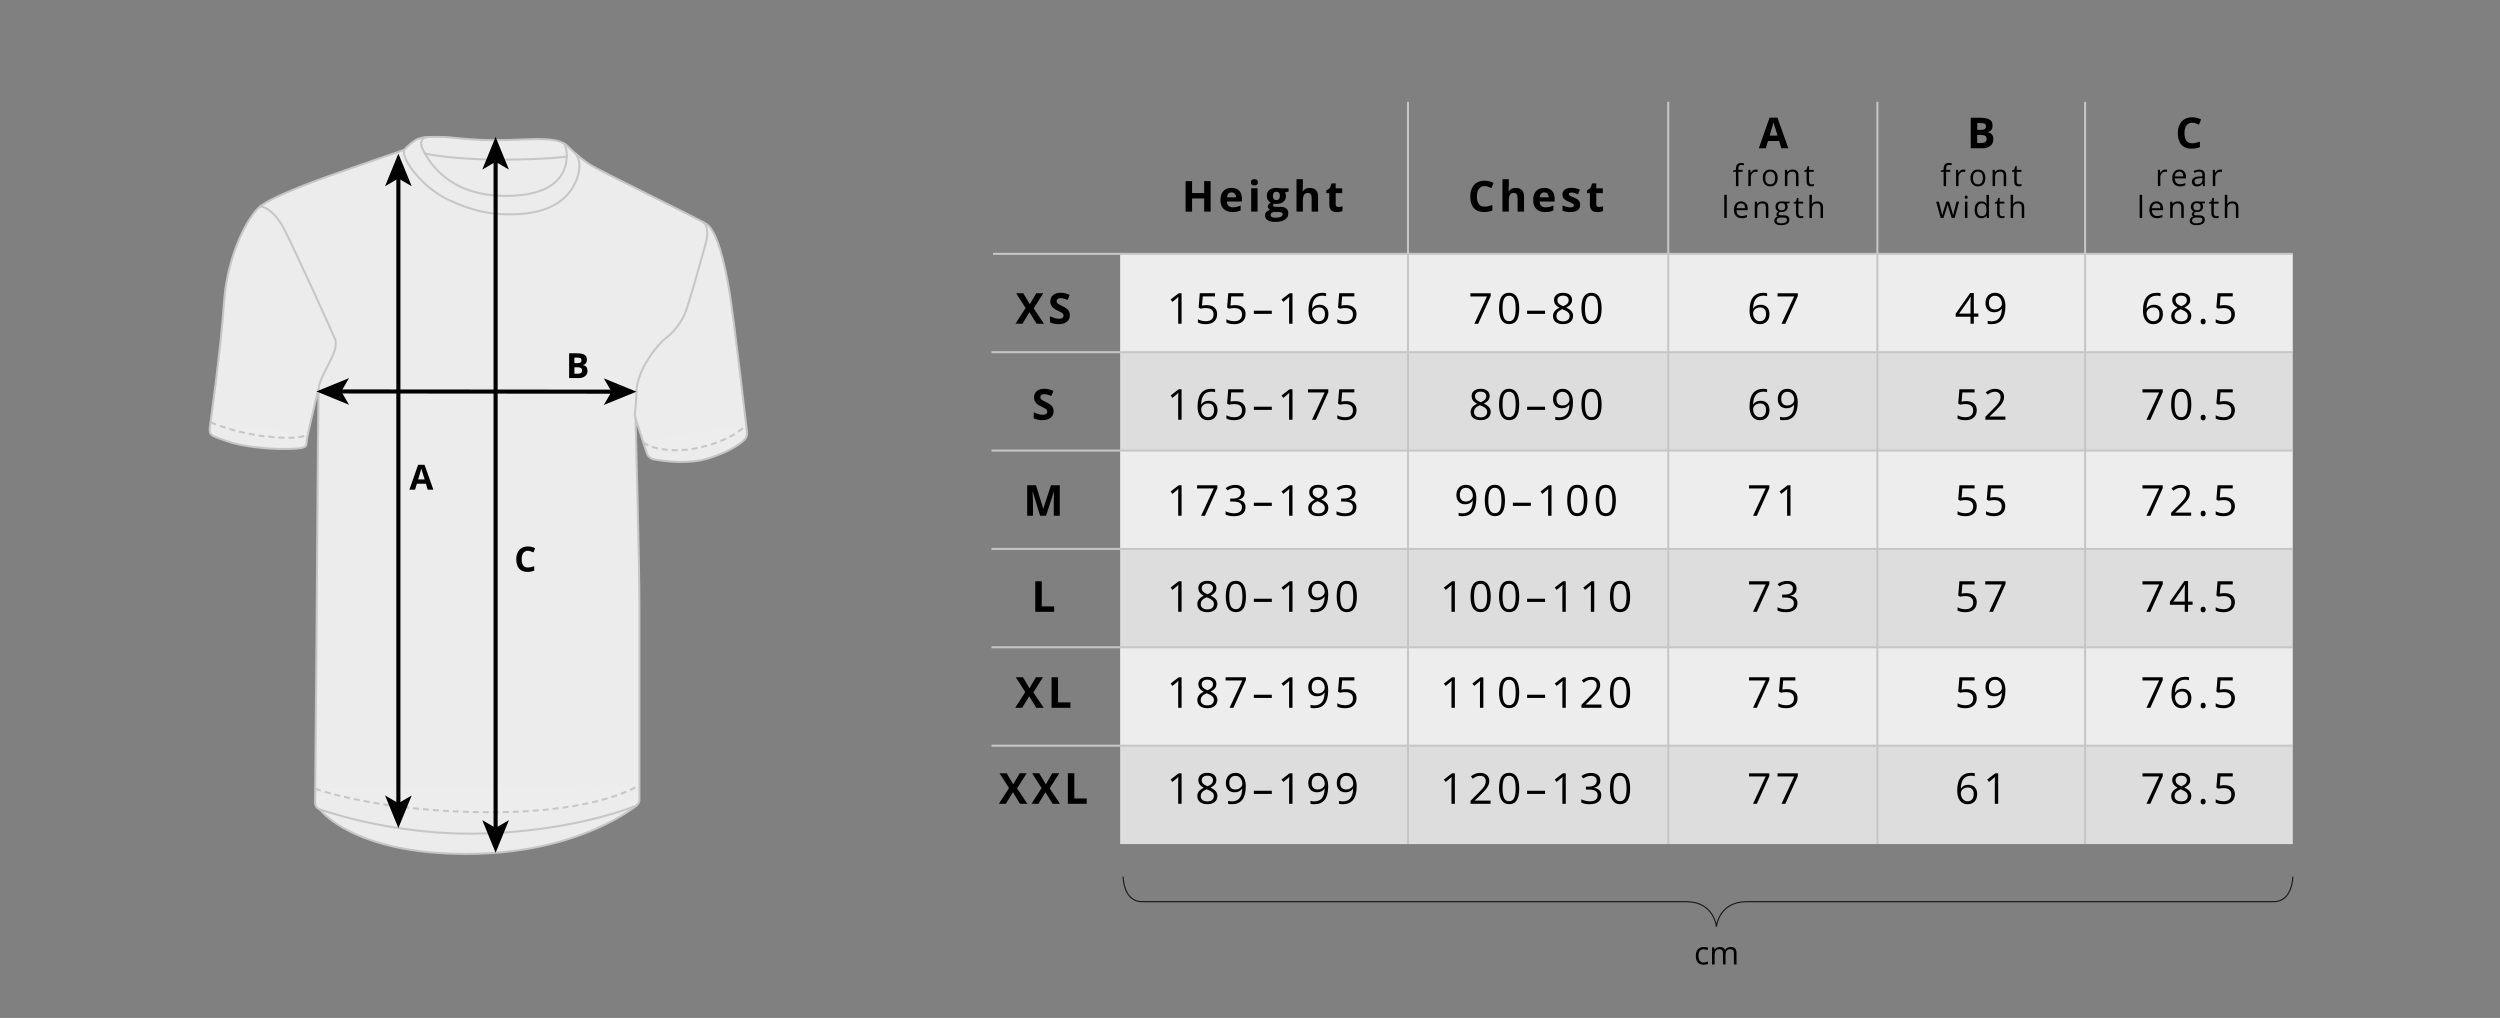 <?xml version="1.0" encoding="utf-8"?>
<!-- Generator: Adobe Illustrator 26.1.0, SVG Export Plug-In . SVG Version: 6.00 Build 0)  -->
<svg version="1.1" id="Warstwa_1" xmlns="http://www.w3.org/2000/svg" xmlns:xlink="http://www.w3.org/1999/xlink" x="0px" y="0px"
	 viewBox="0 0 864.5 352" style="enable-background:new 0 0 864.5 352;" xml:space="preserve">
<rect x="0" y="0" width="864.5" height="352" fill="#808080" stroke="none"/>
<style type="text/css">
	.st0{fill:#EDEDED;}
	.st1{fill:#DDDDDD;}
	.st2{enable-background:new    ;}
	.st3{fill:none;stroke:#C6C6C6;stroke-width:0.709;stroke-miterlimit:10;}
	.st4{fill:none;stroke:#1A1A1A;stroke-width:0.4;stroke-miterlimit:10;}
	.st5{fill:#ECECEC;stroke:#C6C6C6;stroke-width:0.709;stroke-linecap:round;stroke-linejoin:round;stroke-miterlimit:10;}
	.st6{fill:none;stroke:#C6C6C6;stroke-width:0.709;stroke-linecap:round;stroke-linejoin:round;stroke-miterlimit:10;}
	.st7{fill:#EDEDED;stroke:#C6C6C6;stroke-width:0.709;stroke-miterlimit:22.926;stroke-dasharray:2.073,1.382;}
	.st8{fill:none;stroke:#000000;stroke-width:1.417;stroke-miterlimit:22.926;}
</style>
<g>
	<rect x="387.35" y="87.78" class="st0" width="405.49" height="34.02"/>
	<rect x="387.35" y="121.79" class="st1" width="405.49" height="34.02"/>
	<rect x="387.35" y="155.81" class="st0" width="405.49" height="34.02"/>
	<rect x="387.35" y="189.82" class="st1" width="405.49" height="34.02"/>
	<rect x="387.35" y="257.86" class="st1" width="405.49" height="34.02"/>
	<rect x="387.35" y="223.84" class="st0" width="405.49" height="34.02"/>
	<g class="st2">
		<path d="M361,111.95h-2.55l-2.45-3.99l-2.45,3.99h-2.4l3.5-5.44l-3.28-5.11h2.47l2.27,3.79l2.23-3.79h2.41l-3.31,5.23L361,111.95z
			"/>
		<path d="M369.96,109.02c0,0.95-0.34,1.7-1.03,2.25c-0.69,0.55-1.64,0.82-2.86,0.82c-1.13,0-2.12-0.21-2.99-0.64v-2.08
			c0.71,0.32,1.31,0.54,1.81,0.67c0.49,0.13,0.94,0.19,1.35,0.19c0.49,0,0.87-0.09,1.13-0.28c0.26-0.19,0.39-0.47,0.39-0.84
			c0-0.21-0.06-0.39-0.17-0.55c-0.12-0.16-0.28-0.32-0.51-0.47c-0.22-0.15-0.68-0.39-1.37-0.71c-0.64-0.3-1.13-0.59-1.45-0.87
			c-0.32-0.28-0.58-0.6-0.77-0.97c-0.19-0.37-0.29-0.8-0.29-1.3c0-0.93,0.32-1.67,0.95-2.2s1.51-0.8,2.62-0.8
			c0.55,0,1.07,0.06,1.57,0.19c0.5,0.13,1.02,0.31,1.56,0.55l-0.72,1.74c-0.56-0.23-1.03-0.39-1.4-0.48
			c-0.37-0.09-0.73-0.14-1.09-0.14c-0.42,0-0.75,0.1-0.97,0.3c-0.23,0.2-0.34,0.45-0.34,0.77c0,0.2,0.05,0.37,0.14,0.52
			c0.09,0.15,0.24,0.29,0.44,0.43c0.2,0.14,0.67,0.38,1.42,0.74c0.99,0.47,1.66,0.94,2.03,1.42
			C369.78,107.75,369.96,108.34,369.96,109.02z"/>
		<path d="M364.33,142.22c0,0.95-0.34,1.7-1.03,2.25c-0.69,0.55-1.64,0.82-2.86,0.82c-1.13,0-2.12-0.21-2.99-0.64v-2.08
			c0.71,0.32,1.31,0.54,1.81,0.67c0.49,0.13,0.94,0.19,1.35,0.19c0.49,0,0.87-0.09,1.13-0.28c0.26-0.19,0.39-0.47,0.39-0.84
			c0-0.21-0.06-0.39-0.17-0.55c-0.12-0.16-0.28-0.32-0.51-0.47c-0.22-0.15-0.68-0.39-1.37-0.71c-0.64-0.3-1.13-0.59-1.45-0.87
			c-0.32-0.28-0.58-0.6-0.77-0.97c-0.19-0.37-0.29-0.8-0.29-1.3c0-0.93,0.32-1.67,0.95-2.2s1.51-0.8,2.62-0.8
			c0.55,0,1.07,0.06,1.57,0.19c0.5,0.13,1.02,0.31,1.56,0.55l-0.72,1.74c-0.56-0.23-1.03-0.39-1.4-0.48
			c-0.37-0.09-0.73-0.14-1.09-0.14c-0.42,0-0.75,0.1-0.97,0.3c-0.23,0.2-0.34,0.45-0.34,0.77c0,0.2,0.05,0.37,0.14,0.52
			c0.09,0.15,0.24,0.29,0.44,0.43c0.2,0.14,0.67,0.38,1.42,0.74c0.99,0.47,1.66,0.94,2.03,1.42
			C364.15,140.96,364.33,141.54,364.33,142.22z"/>
		<path d="M359.67,178.35l-2.54-8.28h-0.07c0.09,1.68,0.14,2.81,0.14,3.37v4.91h-2V167.8h3.04l2.5,8.07h0.04l2.65-8.07h3.04v10.55
			h-2.08v-4.99c0-0.24,0-0.51,0.01-0.82c0.01-0.31,0.04-1.13,0.1-2.45h-0.07l-2.72,8.26H359.67z"/>
		<path d="M358,211.55V201h2.24v8.7h4.28v1.85H358z"/>
		<path d="M360.9,244.75h-2.55l-2.45-3.99l-2.45,3.99h-2.4l3.5-5.44l-3.28-5.11h2.47L356,238l2.23-3.8h2.41l-3.31,5.23L360.9,244.75
			z"/>
		<path d="M363.63,244.75V234.2h2.24v8.7h4.28v1.85H363.63z"/>
		<path d="M355.27,277.95h-2.55l-2.45-3.99l-2.45,3.99h-2.4l3.5-5.44l-3.28-5.11h2.47l2.27,3.8l2.23-3.8h2.41l-3.31,5.23
			L355.27,277.95z"/>
		<path d="M366.53,277.95h-2.55l-2.45-3.99l-2.45,3.99h-2.4l3.5-5.44l-3.28-5.11h2.47l2.27,3.8l2.23-3.8h2.41l-3.31,5.23
			L366.53,277.95z"/>
		<path d="M369.26,277.95V267.4h2.24v8.7h4.28v1.85H369.26z"/>
	</g>
	<line class="st3" x1="342.85" y1="121.79" x2="792.88" y2="121.79"/>
	<line class="st3" x1="343.38" y1="87.78" x2="792.88" y2="87.78"/>
	<line class="st3" x1="342.85" y1="155.81" x2="792.88" y2="155.81"/>
	<line class="st3" x1="342.85" y1="189.82" x2="792.88" y2="189.82"/>
	<line class="st3" x1="342.85" y1="223.84" x2="792.88" y2="223.84"/>
	<line class="st3" x1="342.85" y1="257.86" x2="792.88" y2="257.86"/>
	<line class="st3" x1="486.88" y1="35.22" x2="486.88" y2="291.87"/>
	<line class="st3" x1="576.88" y1="35.22" x2="576.88" y2="291.87"/>
	<line class="st3" x1="649.2" y1="35.22" x2="649.2" y2="291.87"/>
	<line class="st3" x1="721.03" y1="35.22" x2="721.03" y2="291.87"/>
	<g>
		<g class="st2">
			<path d="M408.59,111.95h-1.17v-7.52c0-0.63,0.02-1.22,0.06-1.77c-0.1,0.1-0.21,0.21-0.34,0.32s-0.7,0.58-1.72,1.41l-0.63-0.82
				l2.79-2.16h1.01V111.95z"/>
			<path d="M417.3,105.51c1.11,0,1.99,0.28,2.62,0.83c0.64,0.55,0.96,1.31,0.96,2.26c0,1.09-0.35,1.95-1.04,2.57
				c-0.7,0.62-1.65,0.93-2.88,0.93c-1.19,0-2.09-0.19-2.72-0.57v-1.15c0.34,0.22,0.76,0.39,1.26,0.51c0.5,0.12,0.99,0.18,1.48,0.18
				c0.85,0,1.5-0.2,1.97-0.6c0.47-0.4,0.7-0.98,0.7-1.73c0-1.47-0.9-2.21-2.71-2.21c-0.46,0-1.07,0.07-1.83,0.21l-0.62-0.4l0.4-4.94
				h5.25v1.1h-4.22l-0.27,3.17C416.2,105.57,416.75,105.51,417.3,105.51z"/>
			<path d="M427.15,105.51c1.11,0,1.98,0.28,2.62,0.83s0.96,1.31,0.96,2.26c0,1.09-0.35,1.95-1.04,2.57
				c-0.7,0.62-1.65,0.93-2.88,0.93c-1.19,0-2.09-0.19-2.72-0.57v-1.15c0.34,0.22,0.75,0.39,1.25,0.51c0.5,0.12,0.99,0.18,1.48,0.18
				c0.85,0,1.5-0.2,1.97-0.6s0.7-0.98,0.7-1.73c0-1.47-0.9-2.21-2.71-2.21c-0.46,0-1.07,0.07-1.83,0.21l-0.62-0.4l0.4-4.94h5.25v1.1
				h-4.22l-0.27,3.17C426.05,105.57,426.6,105.51,427.15,105.51z"/>
			<path d="M433.58,108.54v-1.1h6.21v1.1H433.58z"/>
			<path d="M446.94,111.95h-1.17v-7.52c0-0.63,0.02-1.22,0.06-1.77c-0.1,0.1-0.21,0.21-0.34,0.32s-0.7,0.58-1.72,1.41l-0.63-0.82
				l2.79-2.16h1.01V111.95z"/>
			<path d="M452.48,107.44c0-2.07,0.4-3.62,1.21-4.65s2-1.54,3.58-1.54c0.54,0,0.97,0.05,1.28,0.14v1.03
				c-0.37-0.12-0.79-0.18-1.27-0.18c-1.13,0-1.99,0.35-2.59,1.06c-0.6,0.71-0.92,1.81-0.98,3.32h0.09c0.53-0.83,1.37-1.24,2.51-1.24
				c0.95,0,1.69,0.29,2.24,0.86s0.82,1.35,0.82,2.33c0,1.1-0.3,1.96-0.9,2.59c-0.6,0.63-1.41,0.94-2.43,0.94
				c-1.09,0-1.96-0.41-2.6-1.23C452.8,110.05,452.48,108.91,452.48,107.44z M456.02,111.08c0.68,0,1.21-0.22,1.59-0.65
				c0.38-0.43,0.57-1.05,0.57-1.87c0-0.7-0.18-1.25-0.53-1.65c-0.35-0.4-0.88-0.6-1.57-0.6c-0.43,0-0.83,0.09-1.19,0.27
				c-0.36,0.18-0.65,0.42-0.86,0.74c-0.21,0.31-0.32,0.64-0.32,0.97c0,0.5,0.1,0.96,0.29,1.39s0.46,0.77,0.82,1.02
				S455.57,111.08,456.02,111.08z"/>
			<path d="M465.5,105.51c1.11,0,1.99,0.28,2.62,0.83c0.64,0.55,0.96,1.31,0.96,2.26c0,1.09-0.35,1.95-1.04,2.57
				c-0.7,0.62-1.65,0.93-2.88,0.93c-1.19,0-2.09-0.19-2.72-0.57v-1.15c0.34,0.22,0.76,0.39,1.26,0.51c0.5,0.12,0.99,0.18,1.48,0.18
				c0.85,0,1.5-0.2,1.97-0.6c0.47-0.4,0.7-0.98,0.7-1.73c0-1.47-0.9-2.21-2.71-2.21c-0.46,0-1.07,0.07-1.83,0.21l-0.62-0.4l0.4-4.94
				h5.25v1.1h-4.22l-0.27,3.17C464.4,105.57,464.96,105.51,465.5,105.51z"/>
			<path d="M408.59,145.15h-1.17v-7.52c0-0.63,0.02-1.22,0.06-1.77c-0.1,0.1-0.21,0.21-0.34,0.32s-0.7,0.58-1.72,1.41l-0.63-0.82
				l2.79-2.16h1.01V145.15z"/>
			<path d="M414.12,140.64c0-2.07,0.4-3.62,1.21-4.65s2-1.54,3.58-1.54c0.54,0,0.97,0.05,1.28,0.14v1.03
				c-0.37-0.12-0.79-0.18-1.27-0.18c-1.13,0-1.99,0.35-2.59,1.06c-0.6,0.71-0.92,1.81-0.98,3.32h0.09c0.53-0.83,1.37-1.24,2.51-1.24
				c0.95,0,1.69,0.29,2.24,0.86s0.82,1.35,0.82,2.33c0,1.1-0.3,1.96-0.9,2.59c-0.6,0.63-1.41,0.94-2.43,0.94
				c-1.09,0-1.96-0.41-2.6-1.23C414.45,143.25,414.12,142.11,414.12,140.64z M417.67,144.28c0.68,0,1.21-0.22,1.59-0.65
				c0.38-0.43,0.57-1.05,0.57-1.87c0-0.7-0.18-1.25-0.53-1.65c-0.35-0.4-0.88-0.6-1.57-0.6c-0.43,0-0.83,0.09-1.19,0.27
				c-0.36,0.18-0.65,0.42-0.86,0.74c-0.21,0.31-0.32,0.64-0.32,0.97c0,0.5,0.1,0.96,0.29,1.39s0.46,0.77,0.82,1.02
				S417.22,144.28,417.67,144.28z"/>
			<path d="M427.15,138.71c1.11,0,1.98,0.28,2.62,0.83s0.96,1.31,0.96,2.26c0,1.09-0.35,1.95-1.04,2.57
				c-0.7,0.62-1.65,0.93-2.88,0.93c-1.19,0-2.09-0.19-2.72-0.57v-1.15c0.34,0.22,0.75,0.39,1.25,0.51c0.5,0.12,0.99,0.18,1.48,0.18
				c0.85,0,1.5-0.2,1.97-0.6s0.7-0.98,0.7-1.73c0-1.47-0.9-2.21-2.71-2.21c-0.46,0-1.07,0.07-1.83,0.21l-0.62-0.4l0.4-4.94h5.25v1.1
				h-4.22l-0.27,3.17C426.05,138.77,426.6,138.71,427.15,138.71z"/>
			<path d="M433.58,141.74v-1.1h6.21v1.1H433.58z"/>
			<path d="M446.94,145.15h-1.17v-7.52c0-0.63,0.02-1.22,0.06-1.77c-0.1,0.1-0.21,0.21-0.34,0.32s-0.7,0.58-1.72,1.41l-0.63-0.82
				l2.79-2.16h1.01V145.15z"/>
			<path d="M453.69,145.15l4.37-9.44h-5.75v-1.1h7.02v0.96l-4.31,9.59H453.69z"/>
			<path d="M465.5,138.71c1.11,0,1.99,0.28,2.62,0.83c0.64,0.55,0.96,1.31,0.96,2.26c0,1.09-0.35,1.95-1.04,2.57
				c-0.7,0.62-1.65,0.93-2.88,0.93c-1.19,0-2.09-0.19-2.72-0.57v-1.15c0.34,0.22,0.76,0.39,1.26,0.51c0.5,0.12,0.99,0.18,1.48,0.18
				c0.85,0,1.5-0.2,1.97-0.6c0.47-0.4,0.7-0.98,0.7-1.73c0-1.47-0.9-2.21-2.71-2.21c-0.46,0-1.07,0.07-1.83,0.21l-0.62-0.4l0.4-4.94
				h5.25v1.1h-4.22l-0.27,3.17C464.4,138.77,464.96,138.71,465.5,138.71z"/>
			<path d="M408.59,178.35h-1.17v-7.52c0-0.63,0.02-1.22,0.06-1.77c-0.1,0.1-0.21,0.21-0.34,0.32s-0.7,0.58-1.72,1.41l-0.63-0.82
				l2.79-2.16h1.01V178.35z"/>
			<path d="M415.34,178.35l4.37-9.44h-5.75v-1.1h7.02v0.96l-4.31,9.59H415.34z"/>
			<path d="M430.39,170.29c0,0.67-0.19,1.22-0.57,1.65c-0.38,0.43-0.91,0.71-1.61,0.86v0.06c0.85,0.11,1.47,0.38,1.88,0.81
				c0.41,0.43,0.61,1,0.61,1.7c0,1.01-0.35,1.78-1.05,2.32s-1.69,0.81-2.97,0.81c-0.56,0-1.07-0.04-1.53-0.13s-0.92-0.23-1.35-0.44
				v-1.14c0.46,0.23,0.94,0.4,1.46,0.52c0.52,0.12,1.01,0.18,1.47,0.18c1.82,0,2.74-0.71,2.74-2.14c0-1.28-1.01-1.92-3.02-1.92
				h-1.04v-1.03h1.05c0.82,0,1.47-0.18,1.96-0.54c0.48-0.36,0.72-0.87,0.72-1.51c0-0.51-0.18-0.92-0.53-1.21s-0.83-0.44-1.44-0.44
				c-0.46,0-0.9,0.06-1.31,0.19c-0.41,0.12-0.88,0.36-1.4,0.69l-0.61-0.81c0.43-0.34,0.93-0.61,1.5-0.8s1.16-0.29,1.79-0.29
				c1.02,0,1.82,0.23,2.39,0.7C430.11,168.83,430.39,169.47,430.39,170.29z"/>
			<path d="M433.58,174.94v-1.1h6.21v1.1H433.58z"/>
			<path d="M446.94,178.35h-1.17v-7.52c0-0.63,0.02-1.22,0.06-1.77c-0.1,0.1-0.21,0.21-0.34,0.32s-0.7,0.58-1.72,1.41l-0.63-0.82
				l2.79-2.16h1.01V178.35z"/>
			<path d="M455.85,167.65c0.96,0,1.72,0.22,2.29,0.67c0.56,0.45,0.84,1.07,0.84,1.85c0,0.52-0.16,0.99-0.48,1.42
				s-0.84,0.82-1.54,1.17c0.86,0.41,1.46,0.84,1.83,1.29c0.36,0.45,0.54,0.97,0.54,1.56c0,0.88-0.31,1.57-0.92,2.1
				c-0.61,0.52-1.45,0.78-2.51,0.78c-1.13,0-1.99-0.25-2.6-0.74s-0.91-1.19-0.91-2.1c0-1.21,0.74-2.15,2.21-2.82
				c-0.66-0.38-1.14-0.78-1.43-1.22c-0.29-0.44-0.43-0.92-0.43-1.46c0-0.76,0.28-1.37,0.85-1.83S454.9,167.65,455.85,167.65z
				 M453.57,175.69c0,0.58,0.2,1.03,0.6,1.35c0.4,0.32,0.97,0.48,1.69,0.48c0.72,0,1.28-0.17,1.67-0.51c0.4-0.34,0.6-0.8,0.6-1.39
				c0-0.47-0.19-0.88-0.56-1.24c-0.38-0.36-1.03-0.72-1.96-1.06c-0.72,0.31-1.24,0.65-1.56,1.02
				C453.73,174.73,453.57,175.17,453.57,175.69z M455.83,168.63c-0.6,0-1.07,0.14-1.41,0.43c-0.34,0.29-0.51,0.67-0.51,1.15
				c0,0.44,0.14,0.82,0.43,1.14c0.28,0.32,0.81,0.63,1.57,0.95c0.69-0.29,1.17-0.6,1.46-0.93s0.43-0.72,0.43-1.16
				c0-0.49-0.17-0.87-0.52-1.16S456.44,168.63,455.83,168.63z"/>
			<path d="M468.74,170.29c0,0.67-0.19,1.22-0.57,1.65c-0.38,0.43-0.91,0.71-1.6,0.86v0.06c0.85,0.11,1.47,0.38,1.88,0.81
				c0.41,0.43,0.61,1,0.61,1.7c0,1.01-0.35,1.78-1.05,2.32c-0.7,0.54-1.69,0.81-2.97,0.81c-0.56,0-1.07-0.04-1.53-0.13
				c-0.46-0.08-0.92-0.23-1.35-0.44v-1.14c0.46,0.23,0.94,0.4,1.46,0.52c0.52,0.12,1.01,0.18,1.47,0.18c1.82,0,2.73-0.71,2.73-2.14
				c0-1.28-1-1.92-3.02-1.92h-1.04v-1.03h1.05c0.82,0,1.47-0.18,1.96-0.54c0.48-0.36,0.72-0.87,0.72-1.51
				c0-0.51-0.18-0.92-0.53-1.21s-0.83-0.44-1.44-0.44c-0.46,0-0.9,0.06-1.31,0.19c-0.41,0.12-0.88,0.36-1.4,0.69l-0.61-0.81
				c0.43-0.34,0.93-0.61,1.5-0.8c0.57-0.19,1.16-0.29,1.79-0.29c1.02,0,1.82,0.23,2.39,0.7
				C468.46,168.83,468.74,169.47,468.74,170.29z"/>
			<path d="M408.59,211.55h-1.17v-7.52c0-0.62,0.02-1.22,0.06-1.77c-0.1,0.1-0.21,0.21-0.34,0.32s-0.7,0.58-1.72,1.41l-0.63-0.82
				l2.79-2.16h1.01V211.55z"/>
			<path d="M417.5,200.85c0.96,0,1.72,0.22,2.29,0.67c0.56,0.45,0.84,1.07,0.84,1.85c0,0.52-0.16,0.99-0.48,1.42
				c-0.32,0.43-0.84,0.82-1.54,1.17c0.86,0.41,1.46,0.84,1.83,1.29c0.36,0.45,0.54,0.97,0.54,1.56c0,0.88-0.31,1.57-0.92,2.1
				c-0.61,0.52-1.45,0.78-2.51,0.78c-1.13,0-1.99-0.25-2.6-0.74c-0.61-0.49-0.91-1.19-0.91-2.1c0-1.21,0.74-2.15,2.21-2.82
				c-0.66-0.38-1.14-0.78-1.43-1.22c-0.29-0.43-0.43-0.92-0.43-1.46c0-0.76,0.28-1.37,0.85-1.83
				C415.79,201.08,416.55,200.85,417.5,200.85z M415.21,208.89c0,0.58,0.2,1.03,0.6,1.35c0.4,0.32,0.97,0.48,1.69,0.48
				c0.72,0,1.28-0.17,1.67-0.5c0.4-0.34,0.6-0.8,0.6-1.38c0-0.47-0.19-0.88-0.56-1.25c-0.38-0.36-1.03-0.71-1.96-1.06
				c-0.72,0.31-1.24,0.65-1.56,1.02C415.38,207.92,415.21,208.37,415.21,208.89z M417.48,201.83c-0.6,0-1.07,0.14-1.41,0.43
				c-0.34,0.29-0.51,0.67-0.51,1.15c0,0.44,0.14,0.82,0.43,1.14s0.81,0.63,1.57,0.95c0.69-0.29,1.17-0.6,1.46-0.93
				c0.29-0.33,0.43-0.72,0.43-1.16c0-0.49-0.17-0.87-0.52-1.16S418.09,201.83,417.48,201.83z"/>
			<path d="M430.85,206.26c0,1.82-0.29,3.18-0.86,4.08c-0.57,0.9-1.45,1.35-2.64,1.35c-1.13,0-2-0.46-2.59-1.38
				c-0.59-0.92-0.89-2.27-0.89-4.05c0-1.84,0.29-3.2,0.86-4.09s1.45-1.33,2.62-1.33c1.14,0,2.01,0.46,2.61,1.39
				C430.55,203.16,430.85,204.5,430.85,206.26z M425.08,206.26c0,1.54,0.18,2.65,0.54,3.35c0.36,0.7,0.94,1.05,1.72,1.05
				c0.8,0,1.38-0.35,1.74-1.06c0.36-0.71,0.54-1.82,0.54-3.34c0-1.51-0.18-2.62-0.54-3.33c-0.36-0.71-0.94-1.06-1.74-1.06
				c-0.79,0-1.36,0.35-1.72,1.04C425.26,203.62,425.08,204.73,425.08,206.26z"/>
			<path d="M433.58,208.14v-1.1h6.21v1.1H433.58z"/>
			<path d="M446.94,211.55h-1.17v-7.52c0-0.62,0.02-1.22,0.06-1.77c-0.1,0.1-0.21,0.21-0.34,0.32s-0.7,0.58-1.72,1.41l-0.63-0.82
				l2.79-2.16h1.01V211.55z"/>
			<path d="M459.29,205.51c0,4.13-1.6,6.19-4.79,6.19c-0.56,0-1-0.05-1.33-0.14v-1.03c0.38,0.13,0.82,0.19,1.31,0.19
				c1.15,0,2.03-0.36,2.62-1.07c0.59-0.71,0.91-1.81,0.96-3.29h-0.09c-0.26,0.4-0.62,0.7-1.05,0.91c-0.44,0.21-0.93,0.31-1.48,0.31
				c-0.93,0-1.67-0.28-2.22-0.84c-0.55-0.56-0.82-1.34-0.82-2.34c0-1.1,0.31-1.96,0.92-2.6c0.61-0.63,1.42-0.95,2.42-0.95
				c0.72,0,1.34,0.18,1.88,0.55c0.54,0.37,0.95,0.9,1.24,1.61C459.14,203.72,459.29,204.55,459.29,205.51z M455.74,201.88
				c-0.69,0-1.22,0.22-1.59,0.66s-0.56,1.06-0.56,1.85c0,0.69,0.17,1.24,0.52,1.63c0.35,0.4,0.87,0.59,1.58,0.59
				c0.44,0,0.84-0.09,1.21-0.27s0.66-0.42,0.87-0.73c0.21-0.31,0.32-0.63,0.32-0.97c0-0.5-0.1-0.97-0.3-1.4
				c-0.2-0.43-0.47-0.76-0.83-1.01S456.19,201.88,455.74,201.88z"/>
			<path d="M469.2,206.26c0,1.82-0.29,3.18-0.86,4.08s-1.45,1.35-2.64,1.35c-1.14,0-2-0.46-2.59-1.38s-0.89-2.27-0.89-4.05
				c0-1.84,0.29-3.2,0.86-4.09c0.57-0.89,1.45-1.33,2.62-1.33c1.14,0,2.01,0.46,2.61,1.39C468.9,203.16,469.2,204.5,469.2,206.26z
				 M463.43,206.26c0,1.54,0.18,2.65,0.54,3.35c0.36,0.7,0.94,1.05,1.72,1.05c0.8,0,1.38-0.35,1.73-1.06
				c0.36-0.71,0.54-1.82,0.54-3.34c0-1.51-0.18-2.62-0.54-3.33c-0.36-0.71-0.94-1.06-1.73-1.06c-0.79,0-1.36,0.35-1.72,1.04
				C463.61,203.62,463.43,204.73,463.43,206.26z"/>
			<path d="M408.59,244.75h-1.17v-7.52c0-0.62,0.02-1.22,0.06-1.77c-0.1,0.1-0.21,0.21-0.34,0.32s-0.7,0.58-1.72,1.41l-0.63-0.82
				l2.79-2.16h1.01V244.75z"/>
			<path d="M417.5,234.05c0.96,0,1.72,0.22,2.29,0.67c0.56,0.45,0.84,1.07,0.84,1.85c0,0.52-0.16,0.99-0.48,1.42
				c-0.32,0.43-0.84,0.82-1.54,1.17c0.86,0.41,1.46,0.84,1.83,1.29c0.36,0.45,0.54,0.97,0.54,1.56c0,0.88-0.31,1.57-0.92,2.1
				c-0.61,0.52-1.45,0.78-2.51,0.78c-1.13,0-1.99-0.25-2.6-0.74c-0.61-0.49-0.91-1.19-0.91-2.1c0-1.21,0.74-2.15,2.21-2.82
				c-0.66-0.38-1.14-0.78-1.43-1.22c-0.29-0.43-0.43-0.92-0.43-1.46c0-0.76,0.28-1.37,0.85-1.83
				C415.79,234.28,416.55,234.05,417.5,234.05z M415.21,242.09c0,0.58,0.2,1.03,0.6,1.35c0.4,0.32,0.97,0.48,1.69,0.48
				c0.72,0,1.28-0.17,1.67-0.5c0.4-0.34,0.6-0.8,0.6-1.38c0-0.47-0.19-0.88-0.56-1.25c-0.38-0.36-1.03-0.71-1.96-1.06
				c-0.72,0.31-1.24,0.65-1.56,1.02C415.38,241.12,415.21,241.57,415.21,242.09z M417.48,235.03c-0.6,0-1.07,0.14-1.41,0.43
				c-0.34,0.29-0.51,0.67-0.51,1.15c0,0.44,0.14,0.82,0.43,1.14s0.81,0.63,1.57,0.95c0.69-0.29,1.17-0.6,1.46-0.93
				c0.29-0.33,0.43-0.72,0.43-1.16c0-0.49-0.17-0.87-0.52-1.16S418.09,235.03,417.48,235.03z"/>
			<path d="M425.19,244.75l4.37-9.44h-5.75v-1.1h7.02v0.96l-4.32,9.59H425.19z"/>
			<path d="M433.58,241.34v-1.1h6.21v1.1H433.58z"/>
			<path d="M446.94,244.75h-1.17v-7.52c0-0.62,0.02-1.22,0.06-1.77c-0.1,0.1-0.21,0.21-0.34,0.32s-0.7,0.58-1.72,1.41l-0.63-0.82
				l2.79-2.16h1.01V244.75z"/>
			<path d="M459.29,238.71c0,4.13-1.6,6.19-4.79,6.19c-0.56,0-1-0.05-1.33-0.14v-1.03c0.38,0.13,0.82,0.19,1.31,0.19
				c1.15,0,2.03-0.36,2.62-1.07c0.59-0.71,0.91-1.81,0.96-3.29h-0.09c-0.26,0.4-0.62,0.7-1.05,0.91c-0.44,0.21-0.93,0.31-1.48,0.31
				c-0.93,0-1.67-0.28-2.22-0.84c-0.55-0.56-0.82-1.34-0.82-2.34c0-1.1,0.31-1.96,0.92-2.6c0.61-0.63,1.42-0.95,2.42-0.95
				c0.72,0,1.34,0.18,1.88,0.55c0.54,0.37,0.95,0.9,1.24,1.61C459.14,236.92,459.29,237.75,459.29,238.71z M455.74,235.08
				c-0.69,0-1.22,0.22-1.59,0.66s-0.56,1.06-0.56,1.85c0,0.69,0.17,1.24,0.52,1.63c0.35,0.4,0.87,0.59,1.58,0.59
				c0.44,0,0.84-0.09,1.21-0.27s0.66-0.42,0.87-0.73c0.21-0.31,0.32-0.63,0.32-0.97c0-0.5-0.1-0.97-0.3-1.4
				c-0.2-0.43-0.47-0.76-0.83-1.01S456.19,235.08,455.74,235.08z"/>
			<path d="M465.5,238.31c1.11,0,1.99,0.28,2.62,0.83c0.64,0.55,0.96,1.3,0.96,2.26c0,1.09-0.35,1.95-1.04,2.57
				c-0.7,0.62-1.65,0.93-2.88,0.93c-1.19,0-2.09-0.19-2.72-0.57v-1.15c0.34,0.22,0.76,0.39,1.26,0.51c0.5,0.12,0.99,0.18,1.48,0.18
				c0.85,0,1.5-0.2,1.97-0.6c0.47-0.4,0.7-0.98,0.7-1.73c0-1.47-0.9-2.21-2.71-2.21c-0.46,0-1.07,0.07-1.83,0.21l-0.62-0.4l0.4-4.94
				h5.25v1.1h-4.22l-0.27,3.17C464.4,238.37,464.96,238.31,465.5,238.31z"/>
			<path d="M408.59,277.95h-1.17v-7.52c0-0.62,0.02-1.22,0.06-1.77c-0.1,0.1-0.21,0.21-0.34,0.32s-0.7,0.58-1.72,1.41l-0.63-0.82
				l2.79-2.16h1.01V277.95z"/>
			<path d="M417.5,267.25c0.96,0,1.72,0.22,2.29,0.67c0.56,0.45,0.84,1.07,0.84,1.85c0,0.52-0.16,0.99-0.48,1.42
				c-0.32,0.43-0.84,0.82-1.54,1.17c0.86,0.41,1.46,0.84,1.83,1.29c0.36,0.45,0.54,0.97,0.54,1.56c0,0.88-0.31,1.57-0.92,2.1
				c-0.61,0.52-1.45,0.78-2.51,0.78c-1.13,0-1.99-0.25-2.6-0.74c-0.61-0.49-0.91-1.19-0.91-2.1c0-1.21,0.74-2.15,2.21-2.82
				c-0.66-0.38-1.14-0.78-1.43-1.22c-0.29-0.43-0.43-0.92-0.43-1.46c0-0.76,0.28-1.37,0.85-1.83
				C415.79,267.48,416.55,267.25,417.5,267.25z M415.21,275.29c0,0.58,0.2,1.03,0.6,1.35c0.4,0.32,0.97,0.48,1.69,0.48
				c0.72,0,1.28-0.17,1.67-0.5c0.4-0.34,0.6-0.8,0.6-1.38c0-0.47-0.19-0.88-0.56-1.25c-0.38-0.36-1.03-0.71-1.96-1.06
				c-0.72,0.31-1.24,0.65-1.56,1.02C415.38,274.33,415.21,274.77,415.21,275.29z M417.48,268.23c-0.6,0-1.07,0.14-1.41,0.43
				c-0.34,0.29-0.51,0.67-0.51,1.15c0,0.44,0.14,0.82,0.43,1.14s0.81,0.63,1.57,0.95c0.69-0.29,1.17-0.6,1.46-0.93
				c0.29-0.33,0.43-0.72,0.43-1.16c0-0.49-0.17-0.87-0.52-1.16S418.09,268.23,417.48,268.23z"/>
			<path d="M430.79,271.91c0,4.13-1.6,6.19-4.79,6.19c-0.56,0-1-0.05-1.33-0.14v-1.03c0.38,0.13,0.82,0.19,1.31,0.19
				c1.15,0,2.03-0.36,2.62-1.07c0.59-0.71,0.91-1.81,0.96-3.29h-0.09c-0.26,0.4-0.62,0.7-1.05,0.91c-0.44,0.21-0.93,0.31-1.48,0.31
				c-0.93,0-1.67-0.28-2.22-0.84c-0.55-0.56-0.82-1.34-0.82-2.34c0-1.1,0.31-1.96,0.92-2.6c0.61-0.63,1.42-0.95,2.42-0.95
				c0.72,0,1.34,0.18,1.88,0.55c0.54,0.37,0.95,0.9,1.24,1.61S430.79,270.95,430.79,271.91z M427.24,268.28
				c-0.69,0-1.22,0.22-1.59,0.66c-0.38,0.44-0.56,1.06-0.56,1.85c0,0.69,0.17,1.24,0.52,1.63c0.35,0.4,0.87,0.59,1.58,0.59
				c0.44,0,0.84-0.09,1.21-0.27c0.37-0.18,0.66-0.42,0.87-0.73s0.32-0.63,0.32-0.97c0-0.5-0.1-0.97-0.3-1.4
				c-0.2-0.43-0.47-0.76-0.83-1.01S427.7,268.28,427.24,268.28z"/>
			<path d="M433.58,274.54v-1.1h6.21v1.1H433.58z"/>
			<path d="M446.94,277.95h-1.17v-7.52c0-0.62,0.02-1.22,0.06-1.77c-0.1,0.1-0.21,0.21-0.34,0.32s-0.7,0.58-1.72,1.41l-0.63-0.82
				l2.79-2.16h1.01V277.95z"/>
			<path d="M459.29,271.91c0,4.13-1.6,6.19-4.79,6.19c-0.56,0-1-0.05-1.33-0.14v-1.03c0.38,0.13,0.82,0.19,1.31,0.19
				c1.15,0,2.03-0.36,2.62-1.07c0.59-0.71,0.91-1.81,0.96-3.29h-0.09c-0.26,0.4-0.62,0.7-1.05,0.91c-0.44,0.21-0.93,0.31-1.48,0.31
				c-0.93,0-1.67-0.28-2.22-0.84c-0.55-0.56-0.82-1.34-0.82-2.34c0-1.1,0.31-1.96,0.92-2.6c0.61-0.63,1.42-0.95,2.42-0.95
				c0.72,0,1.34,0.18,1.88,0.55c0.54,0.37,0.95,0.9,1.24,1.61C459.14,270.12,459.29,270.95,459.29,271.91z M455.74,268.28
				c-0.69,0-1.22,0.22-1.59,0.66s-0.56,1.06-0.56,1.85c0,0.69,0.17,1.24,0.52,1.63c0.35,0.4,0.87,0.59,1.58,0.59
				c0.44,0,0.84-0.09,1.21-0.27s0.66-0.42,0.87-0.73c0.21-0.31,0.32-0.63,0.32-0.97c0-0.5-0.1-0.97-0.3-1.4
				c-0.2-0.43-0.47-0.76-0.83-1.01S456.19,268.28,455.74,268.28z"/>
			<path d="M469.14,271.91c0,4.13-1.6,6.19-4.79,6.19c-0.56,0-1-0.05-1.33-0.14v-1.03c0.38,0.13,0.82,0.19,1.31,0.19
				c1.15,0,2.03-0.36,2.62-1.07c0.59-0.71,0.91-1.81,0.96-3.29h-0.09c-0.26,0.4-0.62,0.7-1.05,0.91c-0.44,0.21-0.93,0.31-1.48,0.31
				c-0.93,0-1.67-0.28-2.22-0.84c-0.55-0.56-0.82-1.34-0.82-2.34c0-1.1,0.31-1.96,0.92-2.6c0.61-0.63,1.42-0.95,2.42-0.95
				c0.72,0,1.34,0.18,1.88,0.55c0.54,0.37,0.95,0.9,1.24,1.61C469,270.12,469.14,270.95,469.14,271.91z M465.59,268.28
				c-0.69,0-1.22,0.22-1.59,0.66s-0.56,1.06-0.56,1.85c0,0.69,0.17,1.24,0.52,1.63c0.35,0.4,0.87,0.59,1.58,0.59
				c0.44,0,0.84-0.09,1.21-0.27s0.66-0.42,0.87-0.73c0.21-0.31,0.32-0.63,0.32-0.97c0-0.5-0.1-0.97-0.3-1.4
				c-0.2-0.43-0.47-0.76-0.83-1.01S466.05,268.28,465.59,268.28z"/>
		</g>
		<g>
			<g class="st2">
				<path d="M418.63,73.18h-2.23v-4.55h-4.18v4.55h-2.24V62.64h2.24v4.13h4.18v-4.13h2.23V73.18z"/>
				<path d="M426.18,73.33c-1.3,0-2.31-0.36-3.04-1.08c-0.73-0.72-1.1-1.73-1.1-3.04c0-1.35,0.34-2.4,1.01-3.13
					c0.68-0.74,1.61-1.11,2.8-1.11c1.14,0,2.03,0.32,2.66,0.97s0.95,1.55,0.95,2.69v1.07h-5.2c0.02,0.62,0.21,1.11,0.55,1.46
					c0.35,0.35,0.83,0.53,1.46,0.53c0.49,0,0.95-0.05,1.38-0.15c0.43-0.1,0.88-0.26,1.36-0.48v1.7c-0.38,0.19-0.8,0.34-1.23,0.43
					S426.81,73.33,426.18,73.33z M425.87,66.53c-0.47,0-0.83,0.15-1.1,0.44s-0.42,0.71-0.45,1.26h3.09
					c-0.01-0.54-0.15-0.96-0.43-1.26C426.7,66.68,426.33,66.53,425.87,66.53z"/>
				<path d="M432.57,63.03c0-0.72,0.4-1.08,1.2-1.08s1.2,0.36,1.2,1.08c0,0.34-0.1,0.61-0.3,0.8c-0.2,0.19-0.5,0.29-0.9,0.29
					C432.97,64.12,432.57,63.75,432.57,63.03z M434.86,73.18h-2.2v-8.07h2.2V73.18z"/>
				<path d="M445.59,65.12v1.12l-1.26,0.33c0.23,0.36,0.35,0.76,0.35,1.21c0,0.87-0.3,1.54-0.91,2.02c-0.6,0.48-1.44,0.73-2.51,0.73
					l-0.4-0.02l-0.32-0.04c-0.23,0.17-0.34,0.37-0.34,0.58c0,0.32,0.4,0.48,1.21,0.48h1.37c0.89,0,1.56,0.19,2.02,0.57
					c0.46,0.38,0.7,0.94,0.7,1.67c0,0.94-0.39,1.67-1.18,2.19c-0.79,0.52-1.92,0.78-3.39,0.78c-1.13,0-1.99-0.2-2.58-0.59
					c-0.59-0.39-0.89-0.94-0.89-1.65c0-0.49,0.15-0.89,0.46-1.22c0.3-0.33,0.75-0.56,1.33-0.7c-0.23-0.1-0.42-0.25-0.59-0.47
					s-0.25-0.45-0.25-0.7c0-0.31,0.09-0.56,0.27-0.77s0.44-0.41,0.77-0.6c-0.42-0.18-0.76-0.48-1.01-0.88
					c-0.25-0.4-0.37-0.88-0.37-1.43c0-0.88,0.29-1.56,0.86-2.04c0.57-0.48,1.39-0.72,2.45-0.72c0.23,0,0.49,0.02,0.8,0.06
					c0.31,0.04,0.51,0.07,0.59,0.09H445.59z M439.37,74.33c0,0.3,0.15,0.54,0.44,0.71s0.7,0.26,1.22,0.26
					c0.79,0,1.41-0.11,1.85-0.32c0.45-0.22,0.67-0.51,0.67-0.89c0-0.3-0.13-0.51-0.4-0.63s-0.67-0.17-1.23-0.17h-1.14
					c-0.4,0-0.74,0.09-1.01,0.29C439.5,73.76,439.37,74.01,439.37,74.33z M440.17,67.76c0,0.44,0.1,0.78,0.3,1.04
					s0.5,0.38,0.91,0.38c0.41,0,0.72-0.13,0.91-0.38c0.19-0.25,0.29-0.6,0.29-1.04c0-0.97-0.4-1.46-1.2-1.46
					C440.57,66.3,440.17,66.79,440.17,67.76z"/>
				<path d="M455.77,73.18h-2.2v-4.71c0-1.16-0.43-1.75-1.3-1.75c-0.62,0-1.06,0.21-1.33,0.63c-0.27,0.42-0.41,1.1-0.41,2.04v3.79
					h-2.2V61.96h2.2v2.29c0,0.18-0.02,0.6-0.05,1.26l-0.05,0.65h0.12c0.49-0.79,1.27-1.18,2.34-1.18c0.95,0,1.67,0.25,2.16,0.76
					c0.49,0.51,0.74,1.24,0.74,2.19V73.18z"/>
				<path d="M462.84,71.58c0.38,0,0.85-0.08,1.38-0.25v1.64c-0.55,0.25-1.22,0.37-2.02,0.37c-0.88,0-1.52-0.22-1.92-0.67
					c-0.4-0.45-0.6-1.11-0.6-2v-3.89h-1.05v-0.93l1.21-0.74l0.63-1.7h1.41v1.72h2.26v1.65h-2.26v3.89c0,0.31,0.09,0.54,0.26,0.69
					C462.32,71.5,462.55,71.58,462.84,71.58z"/>
			</g>
		</g>
	</g>
	<g>
		<g class="st2">
			<path d="M509.84,111.95l4.37-9.44h-5.75v-1.1h7.02v0.96l-4.32,9.59H509.84z"/>
			<path d="M525.35,106.66c0,1.82-0.29,3.18-0.86,4.08c-0.57,0.9-1.45,1.35-2.64,1.35c-1.13,0-2-0.46-2.59-1.38
				c-0.59-0.92-0.89-2.27-0.89-4.05c0-1.84,0.29-3.2,0.86-4.09c0.57-0.89,1.45-1.33,2.62-1.33c1.14,0,2.01,0.46,2.61,1.39
				C525.05,103.56,525.35,104.9,525.35,106.66z M519.58,106.66c0,1.53,0.18,2.65,0.54,3.35c0.36,0.7,0.94,1.05,1.72,1.05
				c0.8,0,1.38-0.35,1.74-1.06s0.54-1.82,0.54-3.34s-0.18-2.62-0.54-3.33c-0.36-0.7-0.94-1.06-1.74-1.06
				c-0.79,0-1.36,0.35-1.72,1.04C519.76,104.01,519.58,105.13,519.58,106.66z"/>
			<path d="M528.08,108.54v-1.1h6.21v1.1H528.08z"/>
			<path d="M540.49,101.25c0.96,0,1.72,0.22,2.29,0.67c0.56,0.45,0.84,1.07,0.84,1.85c0,0.52-0.16,0.99-0.48,1.42
				s-0.84,0.82-1.54,1.17c0.86,0.41,1.46,0.84,1.83,1.29c0.36,0.45,0.54,0.97,0.54,1.56c0,0.88-0.31,1.57-0.92,2.1
				c-0.61,0.52-1.45,0.78-2.51,0.78c-1.13,0-1.99-0.25-2.6-0.74s-0.91-1.19-0.91-2.1c0-1.21,0.74-2.15,2.21-2.82
				c-0.66-0.38-1.14-0.78-1.43-1.22c-0.29-0.44-0.43-0.92-0.43-1.46c0-0.76,0.28-1.37,0.85-1.83S539.54,101.25,540.49,101.25z
				 M538.21,109.29c0,0.58,0.2,1.03,0.6,1.35c0.4,0.32,0.97,0.48,1.69,0.48c0.72,0,1.28-0.17,1.67-0.51c0.4-0.34,0.6-0.8,0.6-1.39
				c0-0.47-0.19-0.88-0.56-1.24c-0.38-0.36-1.03-0.72-1.96-1.06c-0.72,0.31-1.24,0.65-1.56,1.02
				C538.37,108.32,538.21,108.77,538.21,109.29z M540.48,102.23c-0.6,0-1.07,0.14-1.41,0.43c-0.34,0.29-0.51,0.67-0.51,1.15
				c0,0.44,0.14,0.82,0.43,1.14c0.28,0.32,0.81,0.63,1.57,0.95c0.69-0.29,1.17-0.6,1.46-0.93s0.43-0.72,0.43-1.16
				c0-0.49-0.17-0.87-0.52-1.16S541.09,102.23,540.48,102.23z"/>
			<path d="M553.84,106.66c0,1.82-0.29,3.18-0.86,4.08c-0.57,0.9-1.45,1.35-2.64,1.35c-1.13,0-2-0.46-2.59-1.38
				c-0.59-0.92-0.89-2.27-0.89-4.05c0-1.84,0.29-3.2,0.86-4.09c0.57-0.89,1.45-1.33,2.62-1.33c1.14,0,2.01,0.46,2.61,1.39
				C553.55,103.56,553.84,104.9,553.84,106.66z M548.08,106.66c0,1.53,0.18,2.65,0.54,3.35c0.36,0.7,0.94,1.05,1.72,1.05
				c0.8,0,1.38-0.35,1.74-1.06s0.54-1.82,0.54-3.34s-0.18-2.62-0.54-3.33c-0.36-0.7-0.94-1.06-1.74-1.06
				c-0.79,0-1.36,0.35-1.72,1.04C548.26,104.01,548.08,105.13,548.08,106.66z"/>
			<path d="M512,134.45c0.96,0,1.72,0.22,2.29,0.67c0.56,0.45,0.84,1.07,0.84,1.85c0,0.52-0.16,0.99-0.48,1.42
				c-0.32,0.43-0.84,0.82-1.54,1.17c0.86,0.41,1.46,0.84,1.83,1.29c0.36,0.45,0.54,0.97,0.54,1.56c0,0.88-0.31,1.57-0.92,2.1
				c-0.61,0.52-1.45,0.78-2.51,0.78c-1.12,0-1.99-0.25-2.6-0.74c-0.61-0.49-0.91-1.19-0.91-2.1c0-1.21,0.74-2.15,2.21-2.82
				c-0.66-0.38-1.14-0.78-1.43-1.22c-0.29-0.44-0.43-0.92-0.43-1.46c0-0.76,0.28-1.37,0.85-1.83
				C510.29,134.68,511.05,134.45,512,134.45z M509.71,142.49c0,0.58,0.2,1.03,0.6,1.35s0.97,0.48,1.69,0.48
				c0.72,0,1.27-0.17,1.67-0.51c0.4-0.34,0.6-0.8,0.6-1.39c0-0.47-0.19-0.88-0.56-1.24c-0.38-0.36-1.03-0.72-1.96-1.06
				c-0.72,0.31-1.24,0.65-1.56,1.02C509.88,141.52,509.71,141.97,509.71,142.49z M511.98,135.43c-0.6,0-1.07,0.14-1.41,0.43
				s-0.51,0.67-0.51,1.15c0,0.44,0.14,0.82,0.42,1.14c0.28,0.32,0.81,0.63,1.57,0.95c0.69-0.29,1.17-0.6,1.46-0.93
				s0.43-0.72,0.43-1.16c0-0.49-0.17-0.87-0.52-1.16S512.59,135.43,511.98,135.43z"/>
			<path d="M525.35,139.86c0,1.82-0.29,3.18-0.86,4.08c-0.57,0.9-1.45,1.35-2.64,1.35c-1.13,0-2-0.46-2.59-1.38
				c-0.59-0.92-0.89-2.27-0.89-4.05c0-1.84,0.29-3.2,0.86-4.09c0.57-0.89,1.45-1.33,2.62-1.33c1.14,0,2.01,0.46,2.61,1.39
				C525.05,136.76,525.35,138.1,525.35,139.86z M519.58,139.86c0,1.53,0.18,2.65,0.54,3.35c0.36,0.7,0.94,1.05,1.72,1.05
				c0.8,0,1.38-0.35,1.74-1.06s0.54-1.82,0.54-3.34s-0.18-2.62-0.54-3.33c-0.36-0.7-0.94-1.06-1.74-1.06
				c-0.79,0-1.36,0.35-1.72,1.04C519.76,137.21,519.58,138.33,519.58,139.86z"/>
			<path d="M528.08,141.74v-1.1h6.21v1.1H528.08z"/>
			<path d="M543.93,139.11c0,4.13-1.6,6.19-4.79,6.19c-0.56,0-1-0.05-1.33-0.14v-1.03c0.38,0.12,0.82,0.19,1.31,0.19
				c1.15,0,2.03-0.36,2.62-1.07c0.59-0.71,0.91-1.81,0.96-3.29h-0.09c-0.26,0.4-0.62,0.7-1.05,0.91c-0.44,0.21-0.93,0.31-1.48,0.31
				c-0.93,0-1.67-0.28-2.22-0.84c-0.55-0.56-0.82-1.34-0.82-2.34c0-1.1,0.31-1.96,0.92-2.6c0.61-0.64,1.42-0.95,2.42-0.95
				c0.72,0,1.34,0.18,1.88,0.55c0.54,0.37,0.95,0.9,1.24,1.61C543.79,137.32,543.93,138.15,543.93,139.11z M540.38,135.48
				c-0.69,0-1.22,0.22-1.59,0.66s-0.56,1.06-0.56,1.85c0,0.69,0.17,1.24,0.52,1.63c0.35,0.4,0.87,0.6,1.58,0.6
				c0.44,0,0.84-0.09,1.21-0.27c0.37-0.18,0.66-0.42,0.87-0.73c0.21-0.31,0.32-0.63,0.32-0.97c0-0.51-0.1-0.97-0.3-1.4
				s-0.47-0.76-0.83-1.01C541.25,135.6,540.84,135.48,540.38,135.48z"/>
			<path d="M553.84,139.86c0,1.82-0.29,3.18-0.86,4.08c-0.57,0.9-1.45,1.35-2.64,1.35c-1.13,0-2-0.46-2.59-1.38
				c-0.59-0.92-0.89-2.27-0.89-4.05c0-1.84,0.29-3.2,0.86-4.09c0.57-0.89,1.45-1.33,2.62-1.33c1.14,0,2.01,0.46,2.61,1.39
				C553.55,136.76,553.84,138.1,553.84,139.86z M548.08,139.86c0,1.53,0.18,2.65,0.54,3.35c0.36,0.7,0.94,1.05,1.72,1.05
				c0.8,0,1.38-0.35,1.74-1.06s0.54-1.82,0.54-3.34s-0.18-2.62-0.54-3.33c-0.36-0.7-0.94-1.06-1.74-1.06
				c-0.79,0-1.36,0.35-1.72,1.04C548.26,137.21,548.08,138.33,548.08,139.86z"/>
			<path d="M510.51,172.31c0,4.13-1.6,6.19-4.79,6.19c-0.56,0-1-0.05-1.33-0.14v-1.03c0.38,0.12,0.82,0.19,1.31,0.19
				c1.15,0,2.03-0.36,2.62-1.07c0.59-0.71,0.91-1.81,0.96-3.29h-0.09c-0.26,0.4-0.62,0.7-1.05,0.91c-0.44,0.21-0.93,0.31-1.48,0.31
				c-0.93,0-1.67-0.28-2.22-0.84c-0.55-0.56-0.82-1.34-0.82-2.34c0-1.1,0.31-1.96,0.92-2.6c0.61-0.64,1.42-0.95,2.42-0.95
				c0.72,0,1.34,0.18,1.88,0.55c0.54,0.37,0.95,0.9,1.24,1.61S510.51,171.35,510.51,172.31z M506.96,168.68
				c-0.69,0-1.22,0.22-1.59,0.66c-0.38,0.44-0.56,1.06-0.56,1.85c0,0.69,0.17,1.24,0.52,1.63c0.35,0.4,0.87,0.6,1.58,0.6
				c0.44,0,0.84-0.09,1.21-0.27c0.37-0.18,0.66-0.42,0.87-0.73c0.21-0.31,0.32-0.63,0.32-0.97c0-0.51-0.1-0.97-0.3-1.4
				s-0.47-0.76-0.83-1.01C507.82,168.8,507.42,168.68,506.96,168.68z"/>
			<path d="M520.42,173.06c0,1.82-0.29,3.18-0.86,4.08c-0.57,0.9-1.45,1.35-2.64,1.35c-1.13,0-2-0.46-2.59-1.38
				c-0.59-0.92-0.89-2.27-0.89-4.05c0-1.84,0.29-3.2,0.86-4.09c0.57-0.89,1.45-1.33,2.62-1.33c1.14,0,2.01,0.46,2.61,1.39
				C520.12,169.96,520.42,171.3,520.42,173.06z M514.66,173.06c0,1.53,0.18,2.65,0.54,3.35c0.36,0.7,0.94,1.05,1.72,1.05
				c0.8,0,1.38-0.35,1.74-1.06s0.54-1.82,0.54-3.34s-0.18-2.62-0.54-3.33c-0.36-0.7-0.94-1.06-1.74-1.06
				c-0.79,0-1.36,0.35-1.72,1.04C514.84,170.41,514.66,171.53,514.66,173.06z"/>
			<path d="M523.15,174.94v-1.1h6.21v1.1H523.15z"/>
			<path d="M536.51,178.35h-1.17v-7.52c0-0.63,0.02-1.22,0.06-1.77c-0.1,0.1-0.21,0.21-0.34,0.32s-0.7,0.58-1.72,1.41l-0.63-0.82
				l2.79-2.16h1.01V178.35z"/>
			<path d="M548.92,173.06c0,1.82-0.29,3.18-0.86,4.08c-0.57,0.9-1.45,1.35-2.64,1.35c-1.13,0-2-0.46-2.59-1.38
				c-0.59-0.92-0.89-2.27-0.89-4.05c0-1.84,0.29-3.2,0.86-4.09c0.57-0.89,1.45-1.33,2.62-1.33c1.14,0,2.01,0.46,2.61,1.39
				C548.62,169.96,548.92,171.3,548.92,173.06z M543.15,173.06c0,1.53,0.18,2.65,0.54,3.35c0.36,0.7,0.94,1.05,1.72,1.05
				c0.8,0,1.38-0.35,1.74-1.06s0.54-1.82,0.54-3.34s-0.18-2.62-0.54-3.33c-0.36-0.7-0.94-1.06-1.74-1.06
				c-0.79,0-1.36,0.35-1.72,1.04C543.33,170.41,543.15,171.53,543.15,173.06z"/>
			<path d="M558.77,173.06c0,1.82-0.29,3.18-0.86,4.08c-0.57,0.9-1.45,1.35-2.64,1.35c-1.13,0-2-0.46-2.59-1.38
				c-0.59-0.92-0.89-2.27-0.89-4.05c0-1.84,0.29-3.2,0.86-4.09c0.57-0.89,1.45-1.33,2.62-1.33c1.14,0,2.01,0.46,2.61,1.39
				C558.47,169.96,558.77,171.3,558.77,173.06z M553.01,173.06c0,1.53,0.18,2.65,0.54,3.35c0.36,0.7,0.94,1.05,1.72,1.05
				c0.8,0,1.38-0.35,1.74-1.06s0.54-1.82,0.54-3.34s-0.18-2.62-0.54-3.33c-0.36-0.7-0.94-1.06-1.74-1.06
				c-0.79,0-1.36,0.35-1.72,1.04C553.19,170.41,553.01,171.53,553.01,173.06z"/>
			<path d="M503.09,211.55h-1.17v-7.52c0-0.62,0.02-1.22,0.06-1.77c-0.1,0.1-0.21,0.21-0.34,0.32s-0.7,0.58-1.72,1.41l-0.63-0.82
				l2.79-2.16h1.01V211.55z"/>
			<path d="M515.49,206.26c0,1.82-0.29,3.18-0.86,4.08s-1.45,1.35-2.64,1.35c-1.14,0-2-0.46-2.59-1.38s-0.89-2.27-0.89-4.05
				c0-1.84,0.29-3.2,0.86-4.09c0.57-0.89,1.45-1.33,2.62-1.33c1.14,0,2.01,0.46,2.61,1.39C515.2,203.16,515.49,204.5,515.49,206.26z
				 M509.73,206.26c0,1.54,0.18,2.65,0.54,3.35c0.36,0.7,0.94,1.05,1.72,1.05c0.8,0,1.38-0.35,1.73-1.06
				c0.36-0.71,0.54-1.82,0.54-3.34c0-1.51-0.18-2.62-0.54-3.33c-0.36-0.71-0.94-1.06-1.73-1.06c-0.79,0-1.36,0.35-1.72,1.04
				C509.91,203.61,509.73,204.73,509.73,206.26z"/>
			<path d="M525.35,206.26c0,1.82-0.29,3.18-0.86,4.08c-0.57,0.9-1.45,1.35-2.64,1.35c-1.13,0-2-0.46-2.59-1.38
				c-0.59-0.92-0.89-2.27-0.89-4.05c0-1.84,0.29-3.2,0.86-4.09s1.45-1.33,2.62-1.33c1.14,0,2.01,0.46,2.61,1.39
				C525.05,203.16,525.35,204.5,525.35,206.26z M519.58,206.26c0,1.54,0.18,2.65,0.54,3.35c0.36,0.7,0.94,1.05,1.72,1.05
				c0.8,0,1.38-0.35,1.74-1.06c0.36-0.71,0.54-1.82,0.54-3.34c0-1.51-0.18-2.62-0.54-3.33c-0.36-0.71-0.94-1.06-1.74-1.06
				c-0.79,0-1.36,0.35-1.72,1.04C519.76,203.61,519.58,204.73,519.58,206.26z"/>
			<path d="M528.08,208.14v-1.1h6.21v1.1H528.08z"/>
			<path d="M541.44,211.55h-1.17v-7.52c0-0.62,0.02-1.22,0.06-1.77c-0.1,0.1-0.21,0.21-0.34,0.32s-0.7,0.58-1.72,1.41l-0.63-0.82
				l2.79-2.16h1.01V211.55z"/>
			<path d="M551.29,211.55h-1.17v-7.52c0-0.62,0.02-1.22,0.06-1.77c-0.1,0.1-0.21,0.21-0.34,0.32s-0.7,0.58-1.72,1.41l-0.63-0.82
				l2.79-2.16h1.01V211.55z"/>
			<path d="M563.7,206.26c0,1.82-0.29,3.18-0.86,4.08s-1.45,1.35-2.64,1.35c-1.14,0-2-0.46-2.59-1.38s-0.89-2.27-0.89-4.05
				c0-1.84,0.29-3.2,0.86-4.09c0.57-0.89,1.45-1.33,2.62-1.33c1.14,0,2.01,0.46,2.61,1.39C563.4,203.16,563.7,204.5,563.7,206.26z
				 M557.93,206.26c0,1.54,0.18,2.65,0.54,3.35c0.36,0.7,0.94,1.05,1.72,1.05c0.8,0,1.38-0.35,1.73-1.06
				c0.36-0.71,0.54-1.82,0.54-3.34c0-1.51-0.18-2.62-0.54-3.33c-0.36-0.71-0.94-1.06-1.73-1.06c-0.79,0-1.36,0.35-1.72,1.04
				C558.11,203.61,557.93,204.73,557.93,206.26z"/>
			<path d="M503.09,244.75h-1.17v-7.52c0-0.62,0.02-1.22,0.06-1.77c-0.1,0.1-0.21,0.21-0.34,0.32s-0.7,0.58-1.72,1.41l-0.63-0.82
				l2.79-2.16h1.01V244.75z"/>
			<path d="M512.94,244.75h-1.17v-7.52c0-0.62,0.02-1.22,0.06-1.77c-0.1,0.1-0.21,0.21-0.34,0.32s-0.7,0.58-1.72,1.41l-0.63-0.82
				l2.79-2.16h1.01V244.75z"/>
			<path d="M525.35,239.46c0,1.82-0.29,3.18-0.86,4.08c-0.57,0.9-1.45,1.35-2.64,1.35c-1.13,0-2-0.46-2.59-1.38
				c-0.59-0.92-0.89-2.27-0.89-4.05c0-1.84,0.29-3.2,0.86-4.09s1.45-1.33,2.62-1.33c1.14,0,2.01,0.46,2.61,1.39
				C525.05,236.36,525.35,237.7,525.35,239.46z M519.58,239.46c0,1.54,0.18,2.65,0.54,3.35c0.36,0.7,0.94,1.05,1.72,1.05
				c0.8,0,1.38-0.35,1.74-1.06c0.36-0.71,0.54-1.82,0.54-3.34c0-1.51-0.18-2.62-0.54-3.33c-0.36-0.71-0.94-1.06-1.74-1.06
				c-0.79,0-1.36,0.35-1.72,1.04C519.76,236.81,519.58,237.93,519.58,239.46z"/>
			<path d="M528.08,241.34v-1.1h6.21v1.1H528.08z"/>
			<path d="M541.44,244.75h-1.17v-7.52c0-0.62,0.02-1.22,0.06-1.77c-0.1,0.1-0.21,0.21-0.34,0.32s-0.7,0.58-1.72,1.41l-0.63-0.82
				l2.79-2.16h1.01V244.75z"/>
			<path d="M553.79,244.75h-6.93v-1.03l2.78-2.79c0.85-0.86,1.4-1.47,1.67-1.83c0.27-0.37,0.47-0.72,0.61-1.07s0.2-0.72,0.2-1.12
				c0-0.56-0.17-1.01-0.51-1.34c-0.34-0.33-0.82-0.49-1.42-0.49c-0.44,0-0.85,0.07-1.25,0.22c-0.39,0.14-0.83,0.41-1.31,0.79
				l-0.63-0.82c0.97-0.81,2.03-1.21,3.17-1.21c0.99,0,1.77,0.25,2.33,0.76c0.56,0.51,0.84,1.19,0.84,2.04
				c0,0.67-0.19,1.33-0.56,1.98c-0.38,0.65-1.08,1.48-2.11,2.48l-2.31,2.26v0.06h5.43V244.75z"/>
			<path d="M563.7,239.46c0,1.82-0.29,3.18-0.86,4.08s-1.45,1.35-2.64,1.35c-1.14,0-2-0.46-2.59-1.38s-0.89-2.27-0.89-4.05
				c0-1.84,0.29-3.2,0.86-4.09c0.57-0.89,1.45-1.33,2.62-1.33c1.14,0,2.01,0.46,2.61,1.39C563.4,236.36,563.7,237.7,563.7,239.46z
				 M557.93,239.46c0,1.54,0.18,2.65,0.54,3.35c0.36,0.7,0.94,1.05,1.72,1.05c0.8,0,1.38-0.35,1.73-1.06
				c0.36-0.71,0.54-1.82,0.54-3.34c0-1.51-0.18-2.62-0.54-3.33c-0.36-0.71-0.94-1.06-1.73-1.06c-0.79,0-1.36,0.35-1.72,1.04
				C558.11,236.81,557.93,237.93,557.93,239.46z"/>
			<path d="M503.09,277.95h-1.17v-7.52c0-0.62,0.02-1.22,0.06-1.77c-0.1,0.1-0.21,0.21-0.34,0.32s-0.7,0.58-1.72,1.41l-0.63-0.82
				l2.79-2.16h1.01V277.95z"/>
			<path d="M515.44,277.95h-6.93v-1.03l2.78-2.79c0.85-0.86,1.4-1.47,1.67-1.83c0.27-0.37,0.47-0.72,0.61-1.07s0.2-0.72,0.2-1.12
				c0-0.56-0.17-1.01-0.51-1.34c-0.34-0.33-0.82-0.49-1.42-0.49c-0.44,0-0.85,0.07-1.25,0.22c-0.39,0.14-0.83,0.41-1.31,0.79
				l-0.63-0.82c0.97-0.81,2.03-1.21,3.17-1.21c0.99,0,1.77,0.25,2.33,0.76c0.56,0.51,0.84,1.19,0.84,2.04
				c0,0.67-0.19,1.33-0.56,1.98c-0.38,0.65-1.08,1.48-2.11,2.48l-2.31,2.26v0.06h5.43V277.95z"/>
			<path d="M525.35,272.66c0,1.82-0.29,3.18-0.86,4.08c-0.57,0.9-1.45,1.35-2.64,1.35c-1.13,0-2-0.46-2.59-1.38
				c-0.59-0.92-0.89-2.27-0.89-4.05c0-1.84,0.29-3.2,0.86-4.09s1.45-1.33,2.62-1.33c1.14,0,2.01,0.46,2.61,1.39
				C525.05,269.56,525.35,270.9,525.35,272.66z M519.58,272.66c0,1.54,0.18,2.65,0.54,3.35c0.36,0.7,0.94,1.05,1.72,1.05
				c0.8,0,1.38-0.35,1.74-1.06c0.36-0.71,0.54-1.82,0.54-3.34c0-1.51-0.18-2.62-0.54-3.33c-0.36-0.71-0.94-1.06-1.74-1.06
				c-0.79,0-1.36,0.35-1.72,1.04C519.76,270.02,519.58,271.13,519.58,272.66z"/>
			<path d="M528.08,274.54v-1.1h6.21v1.1H528.08z"/>
			<path d="M541.44,277.95h-1.17v-7.52c0-0.62,0.02-1.22,0.06-1.77c-0.1,0.1-0.21,0.21-0.34,0.32s-0.7,0.58-1.72,1.41l-0.63-0.82
				l2.79-2.16h1.01V277.95z"/>
			<path d="M553.39,269.89c0,0.67-0.19,1.22-0.57,1.65c-0.38,0.43-0.91,0.71-1.6,0.86v0.06c0.85,0.11,1.47,0.38,1.88,0.81
				c0.41,0.43,0.61,1,0.61,1.7c0,1.01-0.35,1.78-1.05,2.32c-0.7,0.54-1.69,0.81-2.97,0.81c-0.56,0-1.07-0.04-1.53-0.13
				c-0.46-0.08-0.92-0.23-1.35-0.44v-1.14c0.46,0.23,0.94,0.4,1.46,0.52c0.52,0.12,1.01,0.18,1.47,0.18c1.82,0,2.73-0.71,2.73-2.14
				c0-1.28-1-1.92-3.02-1.92h-1.04v-1.03h1.05c0.82,0,1.47-0.18,1.96-0.54c0.48-0.36,0.72-0.87,0.72-1.51
				c0-0.51-0.18-0.92-0.53-1.21s-0.83-0.44-1.44-0.44c-0.46,0-0.9,0.06-1.31,0.19c-0.41,0.12-0.88,0.36-1.4,0.69l-0.61-0.81
				c0.43-0.34,0.93-0.61,1.5-0.8c0.57-0.19,1.16-0.29,1.79-0.29c1.02,0,1.82,0.23,2.39,0.7
				C553.11,268.43,553.39,269.07,553.39,269.89z"/>
			<path d="M563.7,272.66c0,1.82-0.29,3.18-0.86,4.08s-1.45,1.35-2.64,1.35c-1.14,0-2-0.46-2.59-1.38s-0.89-2.27-0.89-4.05
				c0-1.84,0.29-3.2,0.86-4.09c0.57-0.89,1.45-1.33,2.62-1.33c1.14,0,2.01,0.46,2.61,1.39C563.4,269.56,563.7,270.9,563.7,272.66z
				 M557.93,272.66c0,1.54,0.18,2.65,0.54,3.35c0.36,0.7,0.94,1.05,1.72,1.05c0.8,0,1.38-0.35,1.73-1.06
				c0.36-0.71,0.54-1.82,0.54-3.34c0-1.51-0.18-2.62-0.54-3.33c-0.36-0.71-0.94-1.06-1.73-1.06c-0.79,0-1.36,0.35-1.72,1.04
				C558.11,270.02,557.93,271.13,557.93,272.66z"/>
		</g>
		<g>
			<g class="st2">
				<path d="M513.37,64.35c-0.84,0-1.49,0.32-1.96,0.95c-0.46,0.63-0.69,1.51-0.69,2.64c0,2.35,0.88,3.53,2.65,3.53
					c0.74,0,1.64-0.19,2.69-0.56v1.88c-0.87,0.36-1.83,0.54-2.9,0.54c-1.53,0-2.71-0.47-3.52-1.4c-0.81-0.93-1.22-2.27-1.22-4.01
					c0-1.1,0.2-2.06,0.6-2.88c0.4-0.83,0.97-1.46,1.72-1.9c0.75-0.44,1.62-0.66,2.63-0.66c1.03,0,2.05,0.25,3.09,0.74l-0.72,1.82
					c-0.39-0.19-0.79-0.35-1.19-0.49C514.15,64.42,513.76,64.35,513.37,64.35z"/>
				<path d="M526.99,73.18h-2.2v-4.71c0-1.16-0.43-1.75-1.3-1.75c-0.62,0-1.06,0.21-1.33,0.63c-0.27,0.42-0.41,1.1-0.41,2.03v3.8
					h-2.2V61.96h2.2v2.29c0,0.18-0.02,0.6-0.05,1.26l-0.05,0.65h0.12c0.49-0.79,1.27-1.18,2.34-1.18c0.95,0,1.67,0.26,2.16,0.77
					s0.74,1.24,0.74,2.19V73.18z"/>
				<path d="M534.31,73.33c-1.3,0-2.31-0.36-3.04-1.08s-1.1-1.73-1.1-3.04c0-1.35,0.34-2.4,1.01-3.13s1.61-1.11,2.8-1.11
					c1.14,0,2.03,0.32,2.66,0.97s0.95,1.55,0.95,2.69v1.07h-5.2c0.02,0.63,0.21,1.11,0.56,1.46s0.83,0.53,1.46,0.53
					c0.49,0,0.95-0.05,1.38-0.15c0.43-0.1,0.89-0.26,1.36-0.48v1.7c-0.38,0.19-0.8,0.34-1.23,0.43S534.94,73.33,534.31,73.33z
					 M534,66.53c-0.47,0-0.83,0.15-1.1,0.44s-0.42,0.72-0.45,1.26h3.09c-0.01-0.54-0.15-0.96-0.43-1.26S534.46,66.53,534,66.53z"/>
				<path d="M546.42,70.79c0,0.83-0.29,1.46-0.86,1.89c-0.57,0.43-1.43,0.65-2.58,0.65c-0.59,0-1.09-0.04-1.5-0.12
					c-0.41-0.08-0.8-0.2-1.16-0.35v-1.82c0.41,0.19,0.87,0.35,1.38,0.48c0.51,0.13,0.96,0.19,1.35,0.19c0.8,0,1.2-0.23,1.2-0.69
					c0-0.17-0.05-0.31-0.16-0.42c-0.11-0.11-0.29-0.23-0.55-0.37c-0.26-0.14-0.61-0.3-1.04-0.48c-0.62-0.26-1.08-0.5-1.37-0.72
					c-0.29-0.22-0.5-0.47-0.63-0.76c-0.13-0.29-0.2-0.64-0.2-1.06c0-0.72,0.28-1.27,0.83-1.66s1.34-0.59,2.36-0.59
					c0.97,0,1.92,0.21,2.84,0.64l-0.66,1.59c-0.4-0.17-0.78-0.32-1.13-0.43c-0.35-0.11-0.71-0.17-1.08-0.17
					c-0.65,0-0.97,0.18-0.97,0.53c0,0.2,0.1,0.37,0.31,0.51c0.21,0.14,0.67,0.36,1.38,0.64c0.63,0.25,1.09,0.49,1.38,0.71
					s0.51,0.48,0.65,0.76S546.42,70.39,546.42,70.79z"/>
				<path d="M552.94,71.58c0.38,0,0.85-0.08,1.39-0.25v1.64c-0.55,0.25-1.22,0.37-2.02,0.37c-0.88,0-1.52-0.22-1.92-0.67
					s-0.6-1.11-0.6-2v-3.89h-1.05v-0.93l1.21-0.74l0.63-1.7h1.41v1.72h2.26v1.65h-2.26v3.89c0,0.31,0.09,0.54,0.26,0.69
					C552.42,71.5,552.65,71.58,552.94,71.58z"/>
			</g>
		</g>
	</g>
	<g>
		<path class="st4" d="M792.85,303.12c0,0,0,8.68-6.57,8.68H603.88c-9.62,0.09-10.34,8.68-10.34,8.68s-0.72-8.6-10.33-8.68H394.94
			c-6.57,0-6.57-8.68-6.57-8.68"/>
	</g>
	<g>
		<g>
			<path d="M589.11,333.61c-0.86,0-1.52-0.26-1.99-0.79s-0.71-1.28-0.71-2.24c0-0.99,0.24-1.76,0.72-2.3
				c0.48-0.54,1.16-0.81,2.04-0.81c0.29,0,0.57,0.03,0.86,0.09c0.28,0.06,0.51,0.13,0.67,0.22l-0.28,0.76
				c-0.2-0.08-0.42-0.15-0.65-0.2c-0.23-0.05-0.44-0.08-0.62-0.08c-1.21,0-1.81,0.77-1.81,2.3c0,0.73,0.15,1.29,0.44,1.68
				s0.73,0.58,1.31,0.58c0.49,0,1-0.11,1.52-0.32v0.8C590.22,333.51,589.72,333.61,589.11,333.61z"/>
			<path d="M599.58,333.5v-3.86c0-0.47-0.1-0.83-0.3-1.06s-0.52-0.35-0.94-0.35c-0.56,0-0.97,0.16-1.24,0.48
				c-0.27,0.32-0.4,0.82-0.4,1.48v3.31h-0.9v-3.86c0-0.47-0.1-0.83-0.3-1.06s-0.52-0.35-0.95-0.35c-0.56,0-0.97,0.17-1.24,0.51
				c-0.26,0.34-0.39,0.89-0.39,1.66v3.11h-0.9v-5.93h0.73l0.15,0.81h0.04c0.17-0.29,0.41-0.51,0.72-0.68
				c0.31-0.16,0.65-0.24,1.04-0.24c0.93,0,1.53,0.34,1.82,1.01h0.04c0.18-0.31,0.43-0.56,0.77-0.74c0.33-0.18,0.72-0.27,1.15-0.27
				c0.67,0,1.17,0.17,1.51,0.52s0.5,0.9,0.5,1.65v3.87H599.58z"/>
		</g>
	</g>
	<g>
		<g class="st2">
			<path d="M604.99,107.44c0-2.07,0.4-3.62,1.21-4.65s2-1.54,3.58-1.54c0.54,0,0.97,0.05,1.28,0.14v1.03
				c-0.37-0.12-0.79-0.18-1.27-0.18c-1.13,0-1.99,0.35-2.59,1.06c-0.6,0.71-0.92,1.81-0.98,3.32h0.09c0.53-0.83,1.37-1.24,2.51-1.24
				c0.95,0,1.69,0.29,2.24,0.86c0.55,0.57,0.82,1.35,0.82,2.33c0,1.1-0.3,1.96-0.9,2.59c-0.6,0.63-1.41,0.94-2.43,0.94
				c-1.09,0-1.96-0.41-2.6-1.23C605.31,110.05,604.99,108.91,604.99,107.44z M608.53,111.08c0.68,0,1.21-0.22,1.59-0.65
				c0.38-0.43,0.57-1.05,0.57-1.87c0-0.7-0.17-1.25-0.53-1.65c-0.35-0.4-0.88-0.6-1.57-0.6c-0.43,0-0.83,0.09-1.19,0.27
				c-0.36,0.18-0.65,0.42-0.86,0.74c-0.21,0.31-0.32,0.64-0.32,0.97c0,0.5,0.1,0.96,0.29,1.39s0.47,0.77,0.82,1.02
				S608.08,111.08,608.53,111.08z"/>
			<path d="M616.05,111.95l4.37-9.44h-5.75v-1.1h7.02v0.96l-4.32,9.59H616.05z"/>
			<path d="M604.99,140.64c0-2.07,0.4-3.62,1.21-4.65s2-1.54,3.58-1.54c0.54,0,0.97,0.05,1.28,0.14v1.03
				c-0.37-0.12-0.79-0.18-1.27-0.18c-1.13,0-1.99,0.35-2.59,1.06c-0.6,0.71-0.92,1.81-0.98,3.32h0.09c0.53-0.83,1.37-1.24,2.51-1.24
				c0.95,0,1.69,0.29,2.24,0.86c0.55,0.57,0.82,1.35,0.82,2.33c0,1.1-0.3,1.96-0.9,2.59c-0.6,0.63-1.41,0.94-2.43,0.94
				c-1.09,0-1.96-0.41-2.6-1.23C605.31,143.25,604.99,142.11,604.99,140.64z M608.53,144.28c0.68,0,1.21-0.22,1.59-0.65
				c0.38-0.43,0.57-1.05,0.57-1.87c0-0.7-0.17-1.25-0.53-1.65c-0.35-0.4-0.88-0.6-1.57-0.6c-0.43,0-0.83,0.09-1.19,0.27
				c-0.36,0.18-0.65,0.42-0.86,0.74c-0.21,0.31-0.32,0.64-0.32,0.97c0,0.5,0.1,0.96,0.29,1.39s0.47,0.77,0.82,1.02
				S608.08,144.28,608.53,144.28z"/>
			<path d="M621.65,139.11c0,4.13-1.6,6.19-4.79,6.19c-0.56,0-1-0.05-1.33-0.14v-1.03c0.38,0.12,0.82,0.19,1.31,0.19
				c1.15,0,2.03-0.36,2.62-1.07c0.59-0.71,0.91-1.81,0.96-3.29h-0.09c-0.26,0.4-0.62,0.7-1.05,0.91c-0.44,0.21-0.93,0.31-1.48,0.31
				c-0.93,0-1.67-0.28-2.22-0.84c-0.55-0.56-0.82-1.34-0.82-2.34c0-1.1,0.31-1.96,0.92-2.6c0.61-0.64,1.42-0.95,2.42-0.95
				c0.72,0,1.34,0.18,1.88,0.55c0.54,0.37,0.95,0.9,1.24,1.61S621.65,138.15,621.65,139.11z M618.1,135.48
				c-0.69,0-1.22,0.22-1.59,0.66c-0.38,0.44-0.56,1.06-0.56,1.85c0,0.69,0.17,1.24,0.52,1.63c0.35,0.4,0.87,0.6,1.58,0.6
				c0.44,0,0.84-0.09,1.21-0.27c0.37-0.18,0.66-0.42,0.87-0.73c0.21-0.31,0.32-0.63,0.32-0.97c0-0.51-0.1-0.97-0.3-1.4
				s-0.47-0.76-0.83-1.01C618.96,135.6,618.56,135.48,618.1,135.48z"/>
			<path d="M606.2,178.35l4.37-9.44h-5.75v-1.1h7.02v0.96l-4.32,9.59H606.2z"/>
			<path d="M619.15,178.35h-1.17v-7.52c0-0.63,0.02-1.22,0.06-1.77c-0.1,0.1-0.21,0.21-0.34,0.32s-0.7,0.58-1.72,1.41l-0.63-0.82
				l2.79-2.16h1.01V178.35z"/>
			<path d="M606.2,211.55l4.37-9.44h-5.75V201h7.02v0.96l-4.32,9.59H606.2z"/>
			<path d="M621.25,203.49c0,0.67-0.19,1.22-0.57,1.65c-0.38,0.43-0.91,0.71-1.61,0.86v0.06c0.85,0.11,1.47,0.38,1.88,0.81
				c0.41,0.43,0.61,1,0.61,1.7c0,1.01-0.35,1.78-1.05,2.32c-0.7,0.54-1.69,0.81-2.97,0.81c-0.56,0-1.07-0.04-1.53-0.13
				c-0.46-0.08-0.92-0.23-1.35-0.44v-1.14c0.46,0.23,0.94,0.4,1.46,0.52c0.52,0.12,1.01,0.18,1.47,0.18c1.82,0,2.74-0.71,2.74-2.14
				c0-1.28-1.01-1.92-3.02-1.92h-1.04v-1.03h1.05c0.82,0,1.47-0.18,1.96-0.54c0.48-0.36,0.72-0.87,0.72-1.51
				c0-0.51-0.18-0.92-0.53-1.21s-0.83-0.44-1.44-0.44c-0.46,0-0.9,0.06-1.31,0.19c-0.41,0.12-0.88,0.36-1.4,0.69l-0.61-0.81
				c0.43-0.34,0.93-0.61,1.5-0.8c0.57-0.19,1.16-0.29,1.79-0.29c1.02,0,1.82,0.23,2.39,0.7
				C620.97,202.02,621.25,202.67,621.25,203.49z"/>
			<path d="M606.2,244.75l4.37-9.44h-5.75v-1.1h7.02v0.96l-4.32,9.59H606.2z"/>
			<path d="M618.01,238.31c1.11,0,1.98,0.28,2.62,0.83s0.96,1.3,0.96,2.26c0,1.09-0.35,1.95-1.04,2.57
				c-0.7,0.62-1.65,0.93-2.88,0.93c-1.19,0-2.09-0.19-2.72-0.57v-1.15c0.34,0.22,0.75,0.39,1.25,0.51c0.5,0.12,0.99,0.18,1.48,0.18
				c0.85,0,1.5-0.2,1.97-0.6s0.7-0.98,0.7-1.73c0-1.47-0.9-2.21-2.71-2.21c-0.46,0-1.07,0.07-1.83,0.21l-0.62-0.4l0.4-4.94h5.25v1.1
				h-4.22l-0.27,3.17C616.92,238.36,617.47,238.31,618.01,238.31z"/>
			<path d="M606.2,277.95l4.37-9.44h-5.75v-1.1h7.02v0.96l-4.32,9.59H606.2z"/>
			<path d="M616.05,277.95l4.37-9.44h-5.75v-1.1h7.02v0.96l-4.32,9.59H616.05z"/>
		</g>
		<g class="st2">
			<path d="M615.98,51.27l-0.76-2.51h-3.85l-0.76,2.51h-2.41l3.72-10.59h2.73l3.74,10.59H615.98z M614.68,46.88
				c-0.71-2.28-1.1-3.56-1.19-3.86c-0.09-0.3-0.15-0.53-0.19-0.71c-0.16,0.62-0.61,2.14-1.36,4.57H614.68z"/>
		</g>
		<g>
			<g>
				<path d="M602.57,59.4h-1.43v4.96h-0.85V59.4h-1v-0.38l1-0.31v-0.31c0-1.38,0.6-2.07,1.81-2.07c0.3,0,0.65,0.06,1.05,0.18
					l-0.22,0.68c-0.33-0.11-0.61-0.16-0.84-0.16c-0.32,0-0.56,0.11-0.71,0.32c-0.15,0.21-0.23,0.56-0.23,1.03v0.36h1.43V59.4z"/>
				<path d="M607.15,58.63c0.25,0,0.47,0.02,0.67,0.06l-0.12,0.79c-0.23-0.05-0.44-0.08-0.62-0.08c-0.46,0-0.84,0.18-1.17,0.55
					c-0.32,0.37-0.48,0.83-0.48,1.38v3.01h-0.85v-5.62h0.7l0.1,1.04h0.04c0.21-0.37,0.46-0.65,0.75-0.85
					C606.48,58.73,606.8,58.63,607.15,58.63z"/>
				<path d="M614.72,61.54c0,0.92-0.23,1.63-0.69,2.15c-0.46,0.51-1.1,0.77-1.91,0.77c-0.5,0-0.95-0.12-1.34-0.35
					c-0.39-0.24-0.69-0.57-0.9-1.02c-0.21-0.44-0.32-0.96-0.32-1.55c0-0.92,0.23-1.63,0.69-2.14c0.46-0.51,1.09-0.77,1.91-0.77
					c0.79,0,1.41,0.26,1.87,0.78C614.49,59.94,614.72,60.65,614.72,61.54z M610.44,61.54c0,0.72,0.14,1.26,0.43,1.64
					s0.71,0.56,1.27,0.56c0.56,0,0.98-0.19,1.27-0.56s0.43-0.92,0.43-1.64c0-0.71-0.14-1.26-0.43-1.63
					c-0.29-0.37-0.71-0.56-1.28-0.56c-0.56,0-0.98,0.18-1.26,0.55C610.58,60.27,610.44,60.81,610.44,61.54z"/>
				<path d="M621.06,64.35v-3.63c0-0.46-0.1-0.8-0.31-1.03c-0.21-0.23-0.54-0.34-0.98-0.34c-0.59,0-1.02,0.16-1.29,0.48
					c-0.27,0.32-0.41,0.84-0.41,1.57v2.95h-0.85v-5.62h0.69l0.14,0.77h0.04c0.17-0.28,0.42-0.49,0.73-0.64
					c0.31-0.15,0.67-0.23,1.05-0.23c0.68,0,1.19,0.16,1.53,0.49s0.51,0.85,0.51,1.57v3.67H621.06z"/>
				<path d="M626.47,63.75c0.15,0,0.3-0.01,0.44-0.03c0.14-0.02,0.25-0.04,0.33-0.07v0.65c-0.09,0.04-0.23,0.08-0.41,0.11
					c-0.18,0.03-0.34,0.04-0.48,0.04c-1.09,0-1.63-0.57-1.63-1.72V59.4h-0.8v-0.41l0.8-0.35l0.36-1.2h0.49v1.3h1.63v0.66h-1.63v3.31
					c0,0.34,0.08,0.6,0.24,0.78C625.97,63.66,626.19,63.75,626.47,63.75z"/>
				<path d="M597.11,75.35h-0.85v-7.98h0.85V75.35z"/>
				<path d="M602.28,75.46c-0.83,0-1.49-0.25-1.97-0.76c-0.48-0.51-0.72-1.21-0.72-2.11c0-0.91,0.22-1.62,0.67-2.16
					s1.04-0.8,1.8-0.8c0.7,0,1.26,0.23,1.67,0.69s0.62,1.07,0.62,1.83v0.54h-3.87c0.02,0.66,0.18,1.16,0.5,1.5s0.76,0.51,1.33,0.51
					c0.61,0,1.2-0.13,1.79-0.38v0.76c-0.3,0.13-0.58,0.22-0.85,0.28S602.66,75.46,602.28,75.46z M602.05,70.34
					c-0.45,0-0.81,0.15-1.08,0.44c-0.27,0.29-0.43,0.7-0.47,1.22h2.94c0-0.54-0.12-0.95-0.36-1.23S602.5,70.34,602.05,70.34z"/>
				<path d="M610.64,75.35v-3.63c0-0.46-0.1-0.8-0.31-1.03c-0.21-0.23-0.54-0.34-0.98-0.34c-0.59,0-1.02,0.16-1.29,0.48
					c-0.27,0.32-0.41,0.84-0.41,1.57v2.95h-0.85v-5.62h0.69l0.14,0.77h0.04c0.17-0.28,0.42-0.49,0.73-0.64
					c0.31-0.15,0.67-0.23,1.05-0.23c0.68,0,1.19,0.16,1.53,0.49s0.51,0.85,0.51,1.57v3.67H610.64z"/>
				<path d="M618.84,69.73v0.54l-1.04,0.12c0.1,0.12,0.18,0.28,0.26,0.47c0.08,0.19,0.11,0.41,0.11,0.65c0,0.55-0.19,0.99-0.56,1.32
					s-0.89,0.49-1.55,0.49c-0.17,0-0.32-0.01-0.47-0.04c-0.36,0.19-0.54,0.43-0.54,0.72c0,0.15,0.06,0.27,0.19,0.34
					c0.13,0.07,0.34,0.11,0.65,0.11h0.99c0.61,0,1.08,0.13,1.4,0.38c0.33,0.26,0.49,0.63,0.49,1.12c0,0.62-0.25,1.1-0.75,1.42
					c-0.5,0.33-1.23,0.49-2.18,0.49c-0.74,0-1.3-0.14-1.7-0.41s-0.6-0.66-0.6-1.16c0-0.34,0.11-0.64,0.33-0.89
					c0.22-0.25,0.53-0.42,0.92-0.51c-0.14-0.06-0.26-0.17-0.36-0.3c-0.1-0.14-0.15-0.3-0.15-0.48c0-0.21,0.05-0.38,0.16-0.54
					c0.11-0.15,0.28-0.3,0.52-0.45c-0.29-0.12-0.53-0.32-0.71-0.61s-0.27-0.62-0.27-0.98c0-0.62,0.18-1.09,0.55-1.42
					c0.37-0.33,0.89-0.5,1.57-0.5c0.29,0,0.56,0.03,0.79,0.1H618.84z M614.36,76.3c0,0.3,0.13,0.53,0.38,0.69
					c0.26,0.16,0.62,0.24,1.1,0.24c0.71,0,1.24-0.11,1.59-0.32s0.52-0.5,0.52-0.87c0-0.3-0.09-0.52-0.28-0.63
					c-0.19-0.12-0.54-0.18-1.06-0.18h-1.02c-0.39,0-0.69,0.09-0.9,0.28C614.46,75.69,614.36,75.95,614.36,76.3z M614.82,71.53
					c0,0.39,0.11,0.69,0.33,0.89c0.22,0.2,0.53,0.3,0.93,0.3c0.83,0,1.25-0.4,1.25-1.21c0-0.84-0.42-1.27-1.26-1.27
					c-0.4,0-0.71,0.11-0.92,0.32C614.93,70.79,614.82,71.11,614.82,71.53z"/>
				<path d="M622.8,74.75c0.15,0,0.3-0.01,0.44-0.03c0.14-0.02,0.25-0.04,0.33-0.07v0.65c-0.09,0.04-0.23,0.08-0.41,0.11
					c-0.18,0.03-0.34,0.04-0.48,0.04c-1.09,0-1.63-0.57-1.63-1.72V70.4h-0.8v-0.41l0.8-0.35l0.36-1.2h0.49v1.3h1.63v0.66h-1.63v3.31
					c0,0.34,0.08,0.6,0.24,0.78C622.3,74.66,622.52,74.75,622.8,74.75z"/>
				<path d="M629.54,75.35v-3.63c0-0.46-0.1-0.8-0.31-1.03c-0.21-0.23-0.54-0.34-0.98-0.34c-0.59,0-1.02,0.16-1.29,0.48
					c-0.27,0.32-0.41,0.85-0.41,1.58v2.94h-0.85v-7.98h0.85v2.42c0,0.29-0.01,0.53-0.04,0.72h0.05c0.17-0.27,0.41-0.48,0.71-0.64
					s0.66-0.23,1.06-0.23c0.69,0,1.2,0.16,1.55,0.49c0.34,0.33,0.52,0.84,0.52,1.56v3.67H629.54z"/>
			</g>
		</g>
	</g>
	<g>
		<g class="st2">
			<path d="M684.12,109.53h-1.57v2.42h-1.15v-2.42h-5.13v-1.05l5.01-7.14h1.27v7.09h1.57V109.53z M681.4,108.44v-3.51
				c0-0.69,0.02-1.46,0.07-2.33h-0.06c-0.23,0.46-0.45,0.84-0.65,1.15l-3.3,4.69H681.4z"/>
			<path d="M693.47,105.91c0,4.13-1.6,6.19-4.79,6.19c-0.56,0-1-0.05-1.33-0.14v-1.03c0.38,0.12,0.82,0.19,1.31,0.19
				c1.15,0,2.03-0.36,2.62-1.07c0.59-0.71,0.91-1.81,0.96-3.29h-0.09c-0.26,0.4-0.62,0.7-1.05,0.91s-0.93,0.31-1.48,0.31
				c-0.93,0-1.67-0.28-2.22-0.84c-0.55-0.56-0.82-1.34-0.82-2.34c0-1.1,0.31-1.96,0.92-2.6c0.61-0.64,1.42-0.95,2.42-0.95
				c0.72,0,1.34,0.18,1.88,0.55c0.54,0.37,0.95,0.9,1.24,1.61C693.33,104.12,693.47,104.95,693.47,105.91z M689.92,102.28
				c-0.69,0-1.22,0.22-1.59,0.66c-0.38,0.44-0.56,1.06-0.56,1.85c0,0.69,0.17,1.24,0.52,1.63s0.87,0.6,1.58,0.6
				c0.44,0,0.84-0.09,1.21-0.27c0.37-0.18,0.66-0.42,0.87-0.73c0.21-0.31,0.32-0.63,0.32-0.97c0-0.5-0.1-0.97-0.3-1.4
				c-0.2-0.43-0.47-0.76-0.83-1.01C690.78,102.4,690.38,102.28,689.92,102.28z"/>
			<path d="M679.98,138.71c1.11,0,1.99,0.28,2.62,0.83c0.64,0.55,0.96,1.31,0.96,2.26c0,1.09-0.35,1.95-1.04,2.57
				c-0.7,0.62-1.65,0.93-2.88,0.93c-1.19,0-2.09-0.19-2.72-0.57v-1.15c0.34,0.22,0.75,0.39,1.25,0.51c0.5,0.12,0.99,0.18,1.48,0.18
				c0.85,0,1.5-0.2,1.97-0.6c0.47-0.4,0.7-0.98,0.7-1.73c0-1.47-0.9-2.21-2.71-2.21c-0.46,0-1.07,0.07-1.83,0.21l-0.62-0.4l0.4-4.93
				h5.25v1.1h-4.22l-0.27,3.17C678.88,138.76,679.43,138.71,679.98,138.71z"/>
			<path d="M693.47,145.15h-6.93v-1.03l2.78-2.79c0.85-0.86,1.4-1.47,1.67-1.83c0.27-0.37,0.47-0.72,0.61-1.07
				c0.13-0.35,0.2-0.72,0.2-1.12c0-0.56-0.17-1.01-0.51-1.34c-0.34-0.33-0.81-0.5-1.42-0.5c-0.44,0-0.85,0.07-1.25,0.22
				c-0.39,0.14-0.83,0.41-1.31,0.79l-0.64-0.81c0.97-0.81,2.03-1.21,3.17-1.21c0.99,0,1.77,0.25,2.33,0.76
				c0.56,0.51,0.84,1.19,0.84,2.04c0,0.67-0.19,1.33-0.56,1.98c-0.38,0.65-1.08,1.48-2.11,2.48l-2.31,2.26v0.06h5.43V145.15z"/>
			<path d="M679.98,171.91c1.11,0,1.99,0.28,2.62,0.83c0.64,0.55,0.96,1.3,0.96,2.26c0,1.09-0.35,1.95-1.04,2.57
				c-0.7,0.62-1.65,0.93-2.88,0.93c-1.19,0-2.09-0.19-2.72-0.57v-1.15c0.34,0.22,0.75,0.39,1.25,0.51c0.5,0.12,0.99,0.18,1.48,0.18
				c0.85,0,1.5-0.2,1.97-0.6c0.47-0.4,0.7-0.98,0.7-1.73c0-1.47-0.9-2.21-2.71-2.21c-0.46,0-1.07,0.07-1.83,0.21l-0.62-0.4l0.4-4.94
				h5.25v1.1h-4.22l-0.27,3.17C678.88,171.96,679.43,171.91,679.98,171.91z"/>
			<path d="M689.84,171.91c1.11,0,1.98,0.28,2.62,0.83s0.96,1.3,0.96,2.26c0,1.09-0.35,1.95-1.04,2.57
				c-0.7,0.62-1.65,0.93-2.88,0.93c-1.19,0-2.09-0.19-2.72-0.57v-1.15c0.34,0.22,0.76,0.39,1.26,0.51c0.5,0.12,0.99,0.18,1.48,0.18
				c0.85,0,1.5-0.2,1.97-0.6s0.7-0.98,0.7-1.73c0-1.47-0.9-2.21-2.71-2.21c-0.46,0-1.07,0.07-1.83,0.21l-0.62-0.4l0.4-4.94h5.25v1.1
				h-4.22l-0.27,3.17C688.74,171.96,689.29,171.91,689.84,171.91z"/>
			<path d="M679.98,205.11c1.11,0,1.99,0.28,2.62,0.83c0.64,0.55,0.96,1.3,0.96,2.26c0,1.09-0.35,1.95-1.04,2.57
				c-0.7,0.62-1.65,0.93-2.88,0.93c-1.19,0-2.09-0.19-2.72-0.57v-1.15c0.34,0.22,0.75,0.39,1.25,0.51c0.5,0.12,0.99,0.18,1.48,0.18
				c0.85,0,1.5-0.2,1.97-0.6c0.47-0.4,0.7-0.98,0.7-1.73c0-1.47-0.9-2.21-2.71-2.21c-0.46,0-1.07,0.07-1.83,0.21l-0.62-0.4l0.4-4.94
				h5.25v1.1h-4.22l-0.27,3.17C678.88,205.16,679.43,205.11,679.98,205.11z"/>
			<path d="M687.87,211.55l4.37-9.44h-5.75V201h7.02v0.96l-4.32,9.59H687.87z"/>
			<path d="M679.98,238.31c1.11,0,1.99,0.28,2.62,0.83c0.64,0.55,0.96,1.3,0.96,2.26c0,1.09-0.35,1.95-1.04,2.57
				c-0.7,0.62-1.65,0.93-2.88,0.93c-1.19,0-2.09-0.19-2.72-0.57v-1.15c0.34,0.22,0.75,0.39,1.25,0.51c0.5,0.12,0.99,0.18,1.48,0.18
				c0.85,0,1.5-0.2,1.97-0.6c0.47-0.4,0.7-0.98,0.7-1.73c0-1.47-0.9-2.21-2.71-2.21c-0.46,0-1.07,0.07-1.83,0.21l-0.62-0.4l0.4-4.94
				h5.25v1.1h-4.22l-0.27,3.17C678.88,238.36,679.43,238.31,679.98,238.31z"/>
			<path d="M693.47,238.71c0,4.13-1.6,6.19-4.79,6.19c-0.56,0-1-0.05-1.33-0.14v-1.03c0.38,0.13,0.82,0.19,1.31,0.19
				c1.15,0,2.03-0.36,2.62-1.07c0.59-0.71,0.91-1.81,0.96-3.29h-0.09c-0.26,0.4-0.62,0.7-1.05,0.91c-0.44,0.21-0.93,0.31-1.48,0.31
				c-0.93,0-1.67-0.28-2.22-0.84c-0.55-0.56-0.82-1.34-0.82-2.34c0-1.1,0.31-1.96,0.92-2.6c0.61-0.63,1.42-0.95,2.42-0.95
				c0.72,0,1.34,0.18,1.88,0.55c0.54,0.37,0.95,0.9,1.24,1.61S693.47,237.75,693.47,238.71z M689.92,235.08
				c-0.69,0-1.22,0.22-1.59,0.66c-0.38,0.44-0.56,1.06-0.56,1.85c0,0.69,0.17,1.24,0.52,1.63c0.35,0.4,0.87,0.59,1.58,0.59
				c0.44,0,0.84-0.09,1.21-0.27c0.37-0.18,0.66-0.42,0.87-0.73c0.21-0.31,0.32-0.63,0.32-0.97c0-0.5-0.1-0.97-0.3-1.4
				c-0.2-0.43-0.47-0.76-0.83-1.01S690.38,235.08,689.92,235.08z"/>
			<path d="M676.81,273.44c0-2.07,0.4-3.62,1.21-4.65c0.81-1.03,2-1.54,3.58-1.54c0.54,0,0.97,0.05,1.28,0.14v1.03
				c-0.37-0.12-0.79-0.18-1.27-0.18c-1.13,0-1.99,0.35-2.59,1.06c-0.6,0.7-0.92,1.81-0.98,3.32h0.09c0.53-0.83,1.37-1.24,2.51-1.24
				c0.95,0,1.69,0.29,2.24,0.86c0.54,0.57,0.82,1.35,0.82,2.33c0,1.1-0.3,1.96-0.9,2.59c-0.6,0.63-1.41,0.94-2.43,0.94
				c-1.09,0-1.96-0.41-2.6-1.23S676.81,274.91,676.81,273.44z M680.35,277.08c0.68,0,1.21-0.21,1.59-0.65
				c0.38-0.43,0.57-1.05,0.57-1.87c0-0.7-0.18-1.25-0.53-1.65c-0.35-0.4-0.88-0.6-1.57-0.6c-0.43,0-0.83,0.09-1.19,0.27
				c-0.36,0.18-0.65,0.42-0.86,0.74c-0.21,0.31-0.32,0.64-0.32,0.97c0,0.5,0.1,0.96,0.29,1.38c0.19,0.43,0.47,0.77,0.82,1.02
				S679.9,277.08,680.35,277.08z"/>
			<path d="M690.97,277.95h-1.17v-7.52c0-0.62,0.02-1.22,0.06-1.77c-0.1,0.1-0.21,0.21-0.34,0.32s-0.7,0.58-1.72,1.41l-0.63-0.82
				l2.79-2.16h1.01V277.95z"/>
		</g>
		<g class="st2">
			<path d="M681.48,40.72h3.28c1.5,0,2.58,0.21,3.26,0.64s1.01,1.1,1.01,2.03c0,0.63-0.15,1.15-0.44,1.55
				c-0.3,0.4-0.69,0.65-1.18,0.73v0.07c0.67,0.15,1.15,0.43,1.45,0.84c0.3,0.41,0.44,0.95,0.44,1.63c0,0.96-0.35,1.71-1.04,2.25
				c-0.7,0.54-1.64,0.81-2.83,0.81h-3.95V40.72z M683.72,44.9h1.3c0.61,0,1.04-0.09,1.32-0.28s0.41-0.5,0.41-0.93
				c0-0.4-0.15-0.69-0.44-0.87c-0.3-0.18-0.76-0.26-1.4-0.26h-1.18V44.9z M683.72,46.67v2.75h1.46c0.62,0,1.07-0.12,1.36-0.35
				c0.29-0.24,0.44-0.6,0.44-1.08c0-0.88-0.62-1.31-1.88-1.31H683.72z"/>
		</g>
		<g>
			<g>
				<path d="M674.39,59.4h-1.43v4.96h-0.85V59.4h-1v-0.38l1-0.31v-0.31c0-1.38,0.6-2.07,1.81-2.07c0.3,0,0.65,0.06,1.05,0.18
					l-0.22,0.68c-0.33-0.11-0.61-0.16-0.84-0.16c-0.32,0-0.56,0.11-0.71,0.32c-0.15,0.21-0.23,0.56-0.23,1.03v0.36h1.43V59.4z"/>
				<path d="M678.97,58.63c0.25,0,0.47,0.02,0.67,0.06l-0.12,0.79c-0.23-0.05-0.44-0.08-0.62-0.08c-0.46,0-0.84,0.18-1.17,0.55
					c-0.32,0.37-0.48,0.83-0.48,1.38v3.01h-0.85v-5.62h0.7l0.1,1.04h0.04c0.21-0.37,0.46-0.65,0.75-0.85S678.62,58.63,678.97,58.63z
					"/>
				<path d="M686.54,61.54c0,0.92-0.23,1.63-0.69,2.15c-0.46,0.51-1.1,0.77-1.91,0.77c-0.5,0-0.95-0.12-1.34-0.35
					c-0.39-0.24-0.69-0.57-0.9-1.02c-0.21-0.44-0.32-0.96-0.32-1.55c0-0.92,0.23-1.63,0.69-2.14c0.46-0.51,1.09-0.77,1.91-0.77
					c0.79,0,1.41,0.26,1.87,0.78C686.31,59.94,686.54,60.65,686.54,61.54z M682.26,61.54c0,0.72,0.14,1.26,0.43,1.64
					s0.71,0.56,1.27,0.56c0.56,0,0.98-0.19,1.27-0.56c0.29-0.37,0.43-0.92,0.43-1.64c0-0.71-0.14-1.26-0.43-1.63
					c-0.29-0.37-0.71-0.56-1.28-0.56c-0.56,0-0.98,0.18-1.26,0.55C682.4,60.27,682.26,60.81,682.26,61.54z"/>
				<path d="M692.88,64.35v-3.63c0-0.46-0.1-0.8-0.31-1.03c-0.21-0.23-0.54-0.34-0.98-0.34c-0.59,0-1.02,0.16-1.29,0.48
					c-0.27,0.32-0.41,0.84-0.41,1.57v2.95h-0.85v-5.62h0.69l0.14,0.77h0.04c0.17-0.28,0.42-0.49,0.73-0.64
					c0.31-0.15,0.67-0.23,1.05-0.23c0.68,0,1.19,0.16,1.53,0.49c0.34,0.33,0.51,0.85,0.51,1.57v3.67H692.88z"/>
				<path d="M698.29,63.75c0.15,0,0.3-0.01,0.44-0.03c0.14-0.02,0.25-0.04,0.33-0.07v0.65c-0.09,0.04-0.23,0.08-0.41,0.11
					c-0.18,0.03-0.34,0.04-0.49,0.04c-1.09,0-1.63-0.57-1.63-1.72V59.4h-0.8v-0.41l0.8-0.35l0.36-1.2h0.49v1.3h1.63v0.66h-1.63v3.31
					c0,0.34,0.08,0.6,0.24,0.78C697.79,63.66,698.01,63.75,698.29,63.75z"/>
				<path d="M674.91,75.35l-1.03-3.3c-0.07-0.2-0.19-0.66-0.36-1.37h-0.04c-0.14,0.6-0.26,1.06-0.36,1.38l-1.06,3.29h-0.98
					l-1.53-5.62h0.89c0.36,1.41,0.64,2.49,0.83,3.22s0.3,1.24,0.33,1.49h0.04c0.04-0.19,0.1-0.45,0.18-0.76
					c0.08-0.31,0.16-0.55,0.22-0.74l1.03-3.22h0.92l1,3.22c0.19,0.59,0.32,1.08,0.39,1.48h0.04c0.01-0.12,0.05-0.31,0.11-0.57
					c0.06-0.26,0.42-1.64,1.07-4.14h0.88l-1.55,5.62H674.91z"/>
				<path d="M679.41,68.21c0-0.2,0.05-0.34,0.14-0.43c0.09-0.09,0.21-0.14,0.36-0.14c0.14,0,0.25,0.05,0.35,0.14
					c0.1,0.09,0.15,0.23,0.15,0.43s-0.05,0.33-0.15,0.43c-0.1,0.09-0.22,0.14-0.35,0.14c-0.14,0-0.26-0.05-0.36-0.14
					C679.46,68.55,679.41,68.4,679.41,68.21z M680.33,75.35h-0.85v-5.62h0.85V75.35z"/>
				<path d="M686.96,74.6h-0.05c-0.39,0.57-0.98,0.86-1.76,0.86c-0.73,0-1.31-0.25-1.71-0.75c-0.41-0.5-0.61-1.22-0.61-2.14
					s0.21-1.65,0.62-2.16s0.98-0.77,1.71-0.77c0.76,0,1.35,0.28,1.75,0.83h0.07l-0.04-0.4l-0.02-0.4v-2.29h0.85v7.98h-0.69
					L686.96,74.6z M685.26,74.74c0.58,0,1-0.16,1.26-0.47c0.26-0.32,0.39-0.83,0.39-1.53v-0.18c0-0.8-0.13-1.36-0.4-1.71
					c-0.26-0.34-0.69-0.51-1.27-0.51c-0.5,0-0.88,0.19-1.15,0.58c-0.27,0.39-0.4,0.94-0.4,1.64c0,0.72,0.13,1.26,0.39,1.63
					C684.36,74.56,684.75,74.74,685.26,74.74z"/>
				<path d="M692.38,74.75c0.15,0,0.3-0.01,0.44-0.03c0.14-0.02,0.25-0.04,0.33-0.07v0.65c-0.09,0.04-0.23,0.08-0.41,0.11
					c-0.18,0.03-0.34,0.04-0.49,0.04c-1.09,0-1.63-0.57-1.63-1.72V70.4h-0.8v-0.41l0.8-0.35l0.36-1.2h0.49v1.3h1.63v0.66h-1.63v3.31
					c0,0.34,0.08,0.6,0.24,0.78C691.88,74.66,692.1,74.75,692.38,74.75z"/>
				<path d="M699.12,75.35v-3.63c0-0.46-0.1-0.8-0.31-1.03c-0.21-0.23-0.54-0.34-0.98-0.34c-0.59,0-1.02,0.16-1.29,0.48
					s-0.41,0.85-0.41,1.58v2.94h-0.85v-7.98h0.85v2.42c0,0.29-0.01,0.53-0.04,0.72h0.05c0.17-0.27,0.41-0.48,0.71-0.64
					c0.31-0.16,0.66-0.23,1.06-0.23c0.69,0,1.2,0.16,1.55,0.49c0.34,0.33,0.52,0.85,0.52,1.56v3.67H699.12z"/>
			</g>
		</g>
	</g>
	<g>
		<g class="st2">
			<path d="M741.04,107.44c0-2.07,0.4-3.62,1.21-4.65s2-1.54,3.58-1.54c0.54,0,0.97,0.05,1.28,0.14v1.03
				c-0.37-0.12-0.79-0.18-1.27-0.18c-1.13,0-1.99,0.35-2.59,1.06c-0.6,0.71-0.92,1.81-0.98,3.32h0.09c0.53-0.83,1.37-1.24,2.51-1.24
				c0.95,0,1.69,0.29,2.24,0.86s0.82,1.35,0.82,2.33c0,1.1-0.3,1.96-0.9,2.59c-0.6,0.63-1.41,0.94-2.43,0.94
				c-1.09,0-1.96-0.41-2.6-1.23C741.36,110.05,741.04,108.9,741.04,107.44z M744.58,111.08c0.68,0,1.21-0.22,1.59-0.65
				c0.38-0.43,0.57-1.05,0.57-1.87c0-0.7-0.18-1.25-0.53-1.65c-0.35-0.4-0.88-0.6-1.57-0.6c-0.43,0-0.83,0.09-1.19,0.27
				c-0.36,0.18-0.65,0.42-0.86,0.74c-0.21,0.31-0.32,0.64-0.32,0.97c0,0.5,0.1,0.96,0.29,1.39s0.46,0.77,0.82,1.02
				S744.13,111.08,744.58,111.08z"/>
			<path d="M754.26,101.25c0.96,0,1.72,0.22,2.29,0.67c0.56,0.45,0.84,1.07,0.84,1.85c0,0.52-0.16,0.99-0.48,1.42
				s-0.84,0.82-1.54,1.17c0.86,0.41,1.46,0.84,1.83,1.29c0.36,0.45,0.54,0.97,0.54,1.56c0,0.88-0.31,1.57-0.92,2.1
				c-0.61,0.52-1.45,0.78-2.51,0.78c-1.13,0-1.99-0.25-2.6-0.74s-0.91-1.19-0.91-2.1c0-1.21,0.74-2.15,2.21-2.82
				c-0.66-0.38-1.14-0.78-1.43-1.22c-0.29-0.44-0.43-0.92-0.43-1.46c0-0.76,0.28-1.37,0.85-1.83S753.31,101.25,754.26,101.25z
				 M751.98,109.29c0,0.58,0.2,1.03,0.6,1.35c0.4,0.32,0.97,0.48,1.69,0.48c0.72,0,1.28-0.17,1.67-0.51c0.4-0.34,0.6-0.8,0.6-1.39
				c0-0.47-0.19-0.88-0.56-1.24c-0.38-0.36-1.03-0.72-1.96-1.06c-0.72,0.31-1.24,0.65-1.56,1.02
				C752.14,108.32,751.98,108.77,751.98,109.29z M754.24,102.23c-0.6,0-1.07,0.14-1.41,0.43c-0.34,0.29-0.51,0.67-0.51,1.15
				c0,0.44,0.14,0.82,0.43,1.14c0.28,0.32,0.81,0.63,1.57,0.95c0.69-0.29,1.17-0.6,1.46-0.93s0.43-0.72,0.43-1.16
				c0-0.49-0.17-0.87-0.52-1.16S754.85,102.23,754.24,102.23z"/>
			<path d="M760.99,111.19c0-0.32,0.07-0.57,0.22-0.73c0.15-0.17,0.36-0.25,0.63-0.25c0.28,0,0.5,0.08,0.65,0.25
				s0.23,0.41,0.23,0.73c0,0.31-0.08,0.55-0.24,0.72c-0.16,0.17-0.38,0.25-0.65,0.25c-0.25,0-0.45-0.08-0.61-0.23
				S760.99,111.53,760.99,111.19z"/>
			<path d="M769.25,105.51c1.11,0,1.98,0.28,2.62,0.83s0.96,1.31,0.96,2.26c0,1.09-0.35,1.95-1.04,2.57
				c-0.7,0.62-1.65,0.93-2.88,0.93c-1.19,0-2.09-0.19-2.72-0.57v-1.15c0.34,0.22,0.75,0.39,1.25,0.51c0.5,0.12,0.99,0.18,1.48,0.18
				c0.85,0,1.5-0.2,1.97-0.6s0.7-0.98,0.7-1.73c0-1.47-0.9-2.21-2.71-2.21c-0.46,0-1.07,0.07-1.83,0.21l-0.62-0.4l0.4-4.94h5.25v1.1
				h-4.22l-0.27,3.17C768.15,105.56,768.7,105.51,769.25,105.51z"/>
			<path d="M742.25,145.15l4.37-9.44h-5.75v-1.1h7.02v0.96l-4.31,9.59H742.25z"/>
			<path d="M757.76,139.86c0,1.82-0.29,3.18-0.86,4.08c-0.58,0.9-1.45,1.35-2.64,1.35c-1.14,0-2-0.46-2.59-1.38
				c-0.59-0.92-0.89-2.27-0.89-4.05c0-1.84,0.29-3.2,0.86-4.09c0.57-0.89,1.45-1.33,2.62-1.33c1.14,0,2.01,0.46,2.61,1.39
				C757.46,136.76,757.76,138.1,757.76,139.86z M751.99,139.86c0,1.53,0.18,2.65,0.54,3.35c0.36,0.7,0.94,1.05,1.72,1.05
				c0.8,0,1.38-0.35,1.73-1.06s0.54-1.82,0.54-3.34s-0.18-2.62-0.54-3.33c-0.36-0.7-0.94-1.06-1.73-1.06
				c-0.79,0-1.36,0.35-1.72,1.04C752.17,137.21,751.99,138.33,751.99,139.86z"/>
			<path d="M760.99,144.39c0-0.32,0.07-0.57,0.22-0.73c0.15-0.17,0.36-0.25,0.63-0.25c0.28,0,0.5,0.08,0.65,0.25
				s0.23,0.41,0.23,0.73c0,0.31-0.08,0.55-0.24,0.72c-0.16,0.17-0.38,0.25-0.65,0.25c-0.25,0-0.45-0.08-0.61-0.23
				S760.99,144.73,760.99,144.39z"/>
			<path d="M769.25,138.71c1.11,0,1.98,0.28,2.62,0.83s0.96,1.31,0.96,2.26c0,1.09-0.35,1.95-1.04,2.57
				c-0.7,0.62-1.65,0.93-2.88,0.93c-1.19,0-2.09-0.19-2.72-0.57v-1.15c0.34,0.22,0.75,0.39,1.25,0.51c0.5,0.12,0.99,0.18,1.48,0.18
				c0.85,0,1.5-0.2,1.97-0.6s0.7-0.98,0.7-1.73c0-1.47-0.9-2.21-2.71-2.21c-0.46,0-1.07,0.07-1.83,0.21l-0.62-0.4l0.4-4.94h5.25v1.1
				h-4.22l-0.27,3.17C768.15,138.76,768.7,138.71,769.25,138.71z"/>
			<path d="M742.25,178.35l4.37-9.44h-5.75v-1.1h7.02v0.96l-4.31,9.59H742.25z"/>
			<path d="M757.7,178.35h-6.93v-1.03l2.78-2.79c0.85-0.86,1.4-1.47,1.67-1.83c0.27-0.37,0.47-0.72,0.61-1.07s0.2-0.72,0.2-1.12
				c0-0.56-0.17-1.01-0.51-1.34s-0.82-0.49-1.42-0.49c-0.44,0-0.85,0.07-1.25,0.22c-0.39,0.14-0.83,0.41-1.31,0.79l-0.63-0.81
				c0.97-0.81,2.03-1.21,3.17-1.21c0.99,0,1.77,0.25,2.33,0.76c0.56,0.51,0.84,1.19,0.84,2.05c0,0.67-0.19,1.33-0.56,1.98
				c-0.38,0.65-1.08,1.48-2.11,2.48l-2.31,2.26v0.06h5.43V178.35z"/>
			<path d="M760.99,177.59c0-0.32,0.07-0.57,0.22-0.73c0.15-0.17,0.36-0.25,0.63-0.25c0.28,0,0.5,0.08,0.65,0.25
				s0.23,0.41,0.23,0.73c0,0.31-0.08,0.55-0.24,0.72c-0.16,0.17-0.38,0.25-0.65,0.25c-0.25,0-0.45-0.08-0.61-0.23
				S760.99,177.93,760.99,177.59z"/>
			<path d="M769.25,171.91c1.11,0,1.98,0.28,2.62,0.83s0.96,1.31,0.96,2.26c0,1.09-0.35,1.95-1.04,2.57
				c-0.7,0.62-1.65,0.93-2.88,0.93c-1.19,0-2.09-0.19-2.72-0.57v-1.15c0.34,0.22,0.75,0.39,1.25,0.51c0.5,0.12,0.99,0.18,1.48,0.18
				c0.85,0,1.5-0.2,1.97-0.6s0.7-0.98,0.7-1.73c0-1.47-0.9-2.21-2.71-2.21c-0.46,0-1.07,0.07-1.83,0.21l-0.62-0.4l0.4-4.94h5.25v1.1
				h-4.22l-0.27,3.17C768.15,171.96,768.7,171.91,769.25,171.91z"/>
			<path d="M742.25,211.55l4.37-9.44h-5.75V201h7.02v0.96l-4.31,9.59H742.25z"/>
			<path d="M758.2,209.13h-1.57v2.42h-1.15v-2.42h-5.13v-1.05l5.01-7.14h1.27v7.09h1.57V209.13z M755.48,208.04v-3.51
				c0-0.69,0.02-1.46,0.07-2.33h-0.06c-0.23,0.46-0.45,0.84-0.65,1.15l-3.3,4.69H755.48z"/>
			<path d="M760.99,210.79c0-0.32,0.07-0.57,0.22-0.73c0.15-0.17,0.36-0.25,0.63-0.25c0.28,0,0.5,0.08,0.65,0.25
				s0.23,0.41,0.23,0.73c0,0.31-0.08,0.55-0.24,0.72c-0.16,0.17-0.38,0.25-0.65,0.25c-0.25,0-0.45-0.08-0.61-0.23
				C761.07,211.38,760.99,211.13,760.99,210.79z"/>
			<path d="M769.25,205.11c1.11,0,1.98,0.28,2.62,0.83s0.96,1.3,0.96,2.26c0,1.09-0.35,1.95-1.04,2.57
				c-0.7,0.62-1.65,0.93-2.88,0.93c-1.19,0-2.09-0.19-2.72-0.57v-1.15c0.34,0.22,0.75,0.39,1.25,0.51c0.5,0.12,0.99,0.18,1.48,0.18
				c0.85,0,1.5-0.2,1.97-0.6s0.7-0.98,0.7-1.73c0-1.47-0.9-2.21-2.71-2.21c-0.46,0-1.07,0.07-1.83,0.21l-0.62-0.4l0.4-4.94h5.25v1.1
				h-4.22l-0.27,3.17C768.15,205.16,768.7,205.11,769.25,205.11z"/>
			<path d="M742.25,244.75l4.37-9.44h-5.75v-1.1h7.02v0.96l-4.31,9.59H742.25z"/>
			<path d="M750.89,240.24c0-2.07,0.4-3.62,1.21-4.65c0.81-1.03,2-1.54,3.58-1.54c0.54,0,0.97,0.05,1.28,0.14v1.03
				c-0.37-0.12-0.79-0.18-1.27-0.18c-1.13,0-1.99,0.35-2.59,1.06c-0.6,0.7-0.92,1.81-0.98,3.32h0.09c0.53-0.83,1.37-1.24,2.51-1.24
				c0.95,0,1.69,0.29,2.24,0.86c0.55,0.57,0.82,1.35,0.82,2.33c0,1.1-0.3,1.96-0.9,2.59c-0.6,0.63-1.41,0.94-2.43,0.94
				c-1.09,0-1.96-0.41-2.6-1.23S750.89,241.71,750.89,240.24z M754.43,243.88c0.68,0,1.21-0.21,1.59-0.65s0.57-1.05,0.57-1.87
				c0-0.7-0.18-1.25-0.53-1.65c-0.35-0.4-0.88-0.6-1.57-0.6c-0.43,0-0.83,0.09-1.19,0.27c-0.36,0.18-0.65,0.42-0.86,0.74
				s-0.32,0.64-0.32,0.97c0,0.5,0.1,0.96,0.29,1.38c0.19,0.43,0.46,0.77,0.82,1.02S753.98,243.88,754.43,243.88z"/>
			<path d="M760.99,243.99c0-0.32,0.07-0.57,0.22-0.73c0.15-0.17,0.36-0.25,0.63-0.25c0.28,0,0.5,0.08,0.65,0.25
				s0.23,0.41,0.23,0.73c0,0.31-0.08,0.55-0.24,0.72c-0.16,0.17-0.38,0.25-0.65,0.25c-0.25,0-0.45-0.08-0.61-0.23
				C761.07,244.58,760.99,244.33,760.99,243.99z"/>
			<path d="M769.25,238.31c1.11,0,1.98,0.28,2.62,0.83s0.96,1.3,0.96,2.26c0,1.09-0.35,1.95-1.04,2.57
				c-0.7,0.62-1.65,0.93-2.88,0.93c-1.19,0-2.09-0.19-2.72-0.57v-1.15c0.34,0.22,0.75,0.39,1.25,0.51c0.5,0.12,0.99,0.18,1.48,0.18
				c0.85,0,1.5-0.2,1.97-0.6s0.7-0.98,0.7-1.73c0-1.47-0.9-2.21-2.71-2.21c-0.46,0-1.07,0.07-1.83,0.21l-0.62-0.4l0.4-4.94h5.25v1.1
				h-4.22l-0.27,3.17C768.15,238.36,768.7,238.31,769.25,238.31z"/>
			<path d="M742.25,277.95l4.37-9.44h-5.75v-1.1h7.02v0.96l-4.31,9.59H742.25z"/>
			<path d="M754.26,267.25c0.96,0,1.72,0.22,2.29,0.67c0.56,0.45,0.84,1.07,0.84,1.85c0,0.52-0.16,0.99-0.48,1.42
				c-0.32,0.43-0.84,0.82-1.54,1.17c0.86,0.41,1.46,0.84,1.83,1.29c0.36,0.45,0.54,0.97,0.54,1.56c0,0.88-0.31,1.57-0.92,2.1
				c-0.61,0.52-1.45,0.78-2.51,0.78c-1.13,0-1.99-0.25-2.6-0.74c-0.61-0.49-0.91-1.19-0.91-2.1c0-1.21,0.74-2.15,2.21-2.82
				c-0.66-0.38-1.14-0.78-1.43-1.22c-0.29-0.43-0.43-0.92-0.43-1.46c0-0.76,0.28-1.37,0.85-1.83
				C752.55,267.48,753.31,267.25,754.26,267.25z M751.98,275.29c0,0.58,0.2,1.03,0.6,1.35c0.4,0.32,0.97,0.48,1.69,0.48
				c0.72,0,1.28-0.17,1.67-0.5c0.4-0.34,0.6-0.8,0.6-1.38c0-0.47-0.19-0.88-0.56-1.25c-0.38-0.36-1.03-0.71-1.96-1.06
				c-0.72,0.31-1.24,0.65-1.56,1.02C752.14,274.32,751.98,274.77,751.98,275.29z M754.24,268.23c-0.6,0-1.07,0.14-1.41,0.43
				c-0.34,0.29-0.51,0.67-0.51,1.15c0,0.44,0.14,0.82,0.43,1.14s0.81,0.63,1.57,0.95c0.69-0.29,1.17-0.6,1.46-0.93
				c0.29-0.33,0.43-0.72,0.43-1.16c0-0.49-0.17-0.87-0.52-1.16S754.85,268.23,754.24,268.23z"/>
			<path d="M760.99,277.19c0-0.32,0.07-0.57,0.22-0.73c0.15-0.17,0.36-0.25,0.63-0.25c0.28,0,0.5,0.08,0.65,0.25
				s0.23,0.41,0.23,0.73c0,0.31-0.08,0.55-0.24,0.72c-0.16,0.17-0.38,0.25-0.65,0.25c-0.25,0-0.45-0.08-0.61-0.23
				C761.07,277.78,760.99,277.53,760.99,277.19z"/>
			<path d="M769.25,271.51c1.11,0,1.98,0.28,2.62,0.83s0.96,1.3,0.96,2.26c0,1.09-0.35,1.95-1.04,2.57
				c-0.7,0.62-1.65,0.93-2.88,0.93c-1.19,0-2.09-0.19-2.72-0.57v-1.15c0.34,0.22,0.75,0.39,1.25,0.51c0.5,0.12,0.99,0.18,1.48,0.18
				c0.85,0,1.5-0.2,1.97-0.6s0.7-0.98,0.7-1.73c0-1.47-0.9-2.21-2.71-2.21c-0.46,0-1.07,0.07-1.83,0.21l-0.62-0.4l0.4-4.94h5.25v1.1
				h-4.22l-0.27,3.17C768.15,271.56,768.7,271.51,769.25,271.51z"/>
		</g>
		<g class="st2">
			<path d="M758.04,42.43c-0.84,0-1.49,0.32-1.96,0.95c-0.46,0.63-0.69,1.51-0.69,2.64c0,2.35,0.88,3.53,2.65,3.53
				c0.74,0,1.64-0.19,2.69-0.56v1.88c-0.87,0.36-1.83,0.54-2.9,0.54c-1.53,0-2.71-0.47-3.52-1.4c-0.81-0.93-1.22-2.27-1.22-4.01
				c0-1.1,0.2-2.06,0.6-2.88c0.4-0.83,0.97-1.46,1.72-1.9c0.75-0.44,1.62-0.66,2.63-0.66c1.02,0,2.05,0.25,3.09,0.74l-0.72,1.82
				c-0.39-0.19-0.79-0.35-1.19-0.49S758.42,42.43,758.04,42.43z"/>
		</g>
		<g>
			<g>
				<path d="M748.76,58.63c0.25,0,0.47,0.02,0.67,0.06l-0.12,0.79c-0.23-0.05-0.44-0.08-0.62-0.08c-0.46,0-0.84,0.18-1.17,0.55
					s-0.48,0.83-0.48,1.38v3.01h-0.85v-5.62h0.7l0.1,1.04h0.04c0.21-0.37,0.46-0.65,0.75-0.85
					C748.08,58.73,748.4,58.63,748.76,58.63z"/>
				<path d="M753.85,64.46c-0.83,0-1.49-0.25-1.97-0.76s-0.72-1.21-0.72-2.11c0-0.91,0.22-1.62,0.67-2.16
					c0.45-0.53,1.04-0.8,1.8-0.8c0.7,0,1.26,0.23,1.67,0.69c0.41,0.46,0.62,1.07,0.62,1.83v0.54h-3.87c0.02,0.66,0.18,1.16,0.5,1.5
					c0.31,0.34,0.76,0.51,1.33,0.51c0.61,0,1.2-0.13,1.79-0.38v0.76c-0.3,0.13-0.59,0.22-0.85,0.28
					C754.55,64.43,754.23,64.46,753.85,64.46z M753.62,59.34c-0.45,0-0.81,0.15-1.08,0.44c-0.27,0.29-0.43,0.7-0.47,1.22H755
					c0-0.54-0.12-0.95-0.36-1.23C754.4,59.49,754.06,59.34,753.62,59.34z"/>
				<path d="M761.82,64.35l-0.17-0.8h-0.04c-0.28,0.35-0.56,0.59-0.84,0.72c-0.28,0.12-0.63,0.19-1.04,0.19
					c-0.56,0-0.99-0.14-1.31-0.43s-0.47-0.7-0.47-1.23c0-1.13,0.91-1.73,2.72-1.78l0.95-0.03v-0.35c0-0.44-0.09-0.77-0.29-0.98
					c-0.19-0.21-0.49-0.31-0.91-0.31c-0.47,0-1,0.14-1.59,0.43l-0.26-0.65c0.28-0.15,0.58-0.27,0.91-0.35s0.66-0.13,0.99-0.13
					c0.67,0,1.17,0.15,1.49,0.45c0.32,0.3,0.48,0.77,0.48,1.43v3.83H761.82z M759.9,63.75c0.53,0,0.95-0.15,1.25-0.44
					s0.46-0.7,0.46-1.22v-0.51l-0.85,0.04c-0.68,0.02-1.16,0.13-1.46,0.32c-0.3,0.19-0.45,0.48-0.45,0.87c0,0.31,0.09,0.54,0.28,0.7
					C759.3,63.67,759.56,63.75,759.9,63.75z"/>
				<path d="M767.76,58.63c0.25,0,0.47,0.02,0.67,0.06l-0.12,0.79c-0.23-0.05-0.44-0.08-0.62-0.08c-0.46,0-0.84,0.18-1.17,0.55
					c-0.32,0.37-0.48,0.83-0.48,1.38v3.01h-0.85v-5.62h0.7l0.1,1.04h0.04c0.21-0.37,0.46-0.65,0.75-0.85
					C767.09,58.73,767.41,58.63,767.76,58.63z"/>
				<path d="M740.75,75.35h-0.85v-7.98h0.85V75.35z"/>
				<path d="M745.93,75.46c-0.83,0-1.49-0.25-1.97-0.76s-0.72-1.21-0.72-2.11c0-0.91,0.22-1.62,0.67-2.16
					c0.45-0.53,1.04-0.8,1.8-0.8c0.7,0,1.26,0.23,1.67,0.69c0.41,0.46,0.62,1.07,0.62,1.83v0.54h-3.87c0.02,0.66,0.18,1.16,0.5,1.5
					c0.31,0.34,0.76,0.51,1.33,0.51c0.61,0,1.2-0.13,1.79-0.38v0.76c-0.3,0.13-0.59,0.22-0.85,0.28
					C746.63,75.43,746.3,75.46,745.93,75.46z M745.69,70.34c-0.45,0-0.81,0.15-1.08,0.44c-0.27,0.29-0.43,0.7-0.47,1.22h2.94
					c0-0.54-0.12-0.95-0.36-1.23C746.48,70.49,746.14,70.34,745.69,70.34z"/>
				<path d="M754.29,75.35v-3.63c0-0.46-0.1-0.8-0.31-1.03s-0.54-0.34-0.98-0.34c-0.59,0-1.02,0.16-1.29,0.48s-0.41,0.84-0.41,1.57
					v2.95h-0.85v-5.62h0.69l0.14,0.77h0.04c0.18-0.28,0.42-0.49,0.73-0.64c0.31-0.15,0.66-0.23,1.05-0.23
					c0.68,0,1.19,0.16,1.53,0.49c0.34,0.33,0.51,0.85,0.51,1.57v3.67H754.29z"/>
				<path d="M762.48,69.73v0.54l-1.04,0.12c0.1,0.12,0.18,0.28,0.26,0.47c0.08,0.19,0.11,0.41,0.11,0.65c0,0.55-0.19,0.99-0.56,1.32
					c-0.38,0.33-0.89,0.49-1.55,0.49c-0.17,0-0.32-0.01-0.47-0.04c-0.36,0.19-0.54,0.43-0.54,0.72c0,0.15,0.06,0.27,0.19,0.34
					c0.13,0.07,0.34,0.11,0.65,0.11h0.99c0.61,0,1.08,0.13,1.4,0.38c0.33,0.26,0.49,0.63,0.49,1.12c0,0.62-0.25,1.1-0.75,1.42
					c-0.5,0.33-1.23,0.49-2.18,0.49c-0.74,0-1.3-0.14-1.7-0.41c-0.4-0.27-0.6-0.66-0.6-1.16c0-0.34,0.11-0.64,0.33-0.89
					c0.22-0.25,0.53-0.42,0.92-0.51c-0.14-0.06-0.26-0.17-0.36-0.3s-0.15-0.3-0.15-0.48c0-0.21,0.05-0.38,0.16-0.54
					c0.11-0.15,0.28-0.3,0.52-0.45c-0.29-0.12-0.53-0.32-0.71-0.61c-0.18-0.29-0.28-0.62-0.28-0.98c0-0.62,0.19-1.09,0.55-1.42
					c0.37-0.33,0.89-0.5,1.57-0.5c0.29,0,0.56,0.03,0.79,0.1H762.48z M758,76.3c0,0.3,0.13,0.53,0.38,0.69
					c0.26,0.16,0.62,0.24,1.1,0.24c0.71,0,1.24-0.11,1.59-0.32c0.34-0.21,0.52-0.5,0.52-0.87c0-0.3-0.09-0.52-0.28-0.63
					c-0.19-0.12-0.54-0.18-1.06-0.18h-1.02c-0.39,0-0.69,0.09-0.9,0.28S758,75.95,758,76.3z M758.46,71.53
					c0,0.39,0.11,0.69,0.33,0.89c0.22,0.2,0.53,0.3,0.93,0.3c0.83,0,1.24-0.4,1.24-1.21c0-0.84-0.42-1.27-1.26-1.27
					c-0.4,0-0.71,0.11-0.92,0.32S758.46,71.11,758.46,71.53z"/>
				<path d="M766.45,74.75c0.15,0,0.3-0.01,0.44-0.03c0.14-0.02,0.25-0.04,0.33-0.07v0.65c-0.09,0.04-0.23,0.08-0.41,0.11
					c-0.18,0.03-0.34,0.04-0.49,0.04c-1.09,0-1.63-0.57-1.63-1.72V70.4h-0.8v-0.41l0.8-0.35l0.36-1.2h0.49v1.3h1.63v0.66h-1.63v3.31
					c0,0.34,0.08,0.6,0.24,0.78S766.17,74.75,766.45,74.75z"/>
				<path d="M773.18,75.35v-3.63c0-0.46-0.11-0.8-0.31-1.03c-0.21-0.23-0.54-0.34-0.98-0.34c-0.59,0-1.02,0.16-1.29,0.48
					s-0.41,0.85-0.41,1.58v2.94h-0.85v-7.98h0.85v2.42c0,0.29-0.02,0.53-0.04,0.72h0.05c0.17-0.27,0.41-0.48,0.71-0.64
					c0.31-0.16,0.66-0.23,1.06-0.23c0.69,0,1.2,0.16,1.54,0.49c0.34,0.33,0.52,0.85,0.52,1.56v3.67H773.18z"/>
			</g>
		</g>
	</g>
</g>
<g>
	<path class="st5" d="M110.64,279.92c0,0,11.25,15.36,50.57,15.36s59-16.83,59-16.83"/>
	<g>
		<path class="st5" d="M139.76,51.81c0,0-20.18,6.97-25.17,8.75s-20.22,7.32-24.56,10.77s-11.46,16.91-12.57,33.27
			s-4.56,40.51-4.9,43.29c-0.33,2.78,0.67,2.78,5.9,4.67c5.23,1.89,15.02,2.89,21.81,2.67s5.49-1,5.86-3.34
			c0.37-2.34,3.04-13.35,3.37-14.8c0.33-1.45,0.67-2.34,0.67-2.34s-0.11,11.46-0.22,18.7s-0.33,49.97-0.56,75.34
			c-0.19,21.39-0.38,42.63-0.43,48.76c-0.01,1.07,0.67,2.02,1.67,2.36c6.3,2.14,29.46,9.25,57.29,8.3
			c27.39-0.93,46.2-7.32,51.6-9.38c0.96-0.37,1.59-1.28,1.59-2.31v-66.88c0-15.13-1.34-64.99-1.34-64.99l3.86,11.97
			c0.37,1.15,1.35,2.01,2.54,2.23c3.73,0.68,12.1,1.78,18.97-0.4c6.39-2.03,10.38-4.53,12.2-6.28c0.74-0.71,1.1-1.73,0.98-2.75
			c-0.85-7.22-4.49-38.79-6.05-48.39c-1.78-10.91-4.45-21.37-8.01-23.59c-3.56-2.23-36.5-18.03-40.51-20.7
			c-4.01-2.67-6.27-5.01-7.23-5.97c-0.96-0.96-2.74-2.45-8.38-2.63c-5.64-0.19-8.61,0.33-17.25,0.33s-14.76-1.11-18.47-1.11
			s-7.05-0.22-9.35,1.48C140.77,50.56,139.76,51.81,139.76,51.81z"/>
		<path class="st6" d="M90.03,71.33c0,0,4.38,0.33,8.31,8.05c3.93,7.72,15.65,33.46,17.51,37.84c1.85,4.38-5.62,12.54-5.68,17.55"/>
		<path class="st6" d="M243.09,76.79c0,0,2.71,1.14,0.78,8.01c-1.93,6.87-5.74,20.62-7.02,23.64s-4.06,6.68-6.68,8.56
			c-2.62,1.88-9.89,10.78-10.09,18.45c-0.2,7.67-0.91,7.32-0.3,9.22"/>
		<path class="st7" d="M72.8,146.02c0,0,8.69,3.77,18.93,4.88s13.87,0.11,14.76-0.87"/>
		<path class="st7" d="M222.44,152.91c0,0,3.2,3.11,12.85,2.74c9.64-0.37,20.7-5.35,22.71-9.04"/>
		<path class="st7" d="M109,272.75c0,0,22.2,8.12,60.7,8.12s51.41-9.46,51.41-9.46"/>
		<path class="st6" d="M139.76,51.81c-1.06,3.46,6.75,13.25,15.11,17.19c8.82,4.15,14.93,5.12,21.18,5.12
			c5.56,0,18.32-0.55,22.96-11.15c3.04-6.95,0-9.82,0-9.82"/>
		<path class="st6" d="M147.01,47.5c0,0-2.52,0.85-0.74,4.31c1.78,3.46,8.31,15.93,28.56,15.93s20.92-10.61,21.14-13.21
			c0.22-2.6-0.77-4.8-0.77-4.8"/>
		<path class="st6" d="M146.96,53.12c0,0,9.46,2.08,25.79,2.08s23.24-1.04,23.24-1.04"/>
	</g>
	<g>
		<g>
			<line class="st8" x1="137.76" y1="61.13" x2="137.76" y2="278.35"/>
			<g>
				<polygon points="137.76,53.12 133.15,64.4 137.76,61.72 142.37,64.4 				"/>
			</g>
			<g>
				<polygon points="137.76,286.35 133.15,275.07 137.76,277.75 142.37,275.07 				"/>
			</g>
		</g>
	</g>
	<g>
		<g>
			<path d="M147.89,169.32l-0.62-2.04h-3.12l-0.62,2.04h-1.96l3.02-8.6h2.22l3.04,8.6H147.89z M146.83,165.76
				c-0.57-1.85-0.9-2.89-0.97-3.13s-0.12-0.43-0.16-0.57c-0.13,0.5-0.5,1.74-1.11,3.71H146.83z"/>
		</g>
	</g>
	<g>
		<g>
			<line class="st8" x1="117.42" y1="135.36" x2="212.07" y2="135.44"/>
			<g>
				<polygon points="109.41,135.35 120.69,139.97 118.02,135.36 120.7,130.75 				"/>
			</g>
			<g>
				<polygon points="220.08,135.44 208.79,140.04 211.48,135.44 208.8,130.83 				"/>
			</g>
		</g>
	</g>
	<g>
		<g>
			<path d="M196.81,122.17h2.67c1.21,0,2.1,0.17,2.65,0.52s0.82,0.9,0.82,1.65c0,0.51-0.12,0.93-0.36,1.26s-0.56,0.53-0.96,0.59
				v0.06c0.54,0.12,0.93,0.35,1.17,0.68s0.36,0.77,0.36,1.32c0,0.78-0.28,1.39-0.85,1.83s-1.33,0.66-2.3,0.66h-3.21V122.17z
				 M198.63,125.57h1.05c0.49,0,0.85-0.08,1.07-0.23s0.33-0.4,0.33-0.76c0-0.33-0.12-0.56-0.36-0.71s-0.62-0.21-1.14-0.21h-0.96
				V125.57z M198.63,127.01v2.23h1.18c0.5,0,0.87-0.1,1.11-0.29s0.36-0.48,0.36-0.88c0-0.71-0.51-1.07-1.52-1.07H198.63z"/>
		</g>
	</g>
	<g>
		<g>
			<line class="st8" x1="171.38" y1="55.37" x2="171.38" y2="286.88"/>
			<g>
				<polygon points="171.38,47.36 166.77,58.64 171.38,55.96 175.99,58.64 				"/>
			</g>
			<g>
				<polygon points="171.38,294.89 166.77,283.61 171.38,286.29 175.99,283.61 				"/>
			</g>
		</g>
	</g>
	<g>
		<g>
			<path d="M182.55,190.46c-0.68,0-1.21,0.26-1.59,0.77s-0.56,1.23-0.56,2.15c0,1.91,0.72,2.87,2.15,2.87c0.6,0,1.33-0.15,2.19-0.45
				v1.52c-0.7,0.29-1.49,0.44-2.36,0.44c-1.25,0-2.2-0.38-2.86-1.13s-0.99-1.84-0.99-3.25c0-0.89,0.16-1.67,0.49-2.34
				s0.79-1.18,1.4-1.54s1.32-0.54,2.14-0.54c0.83,0,1.67,0.2,2.51,0.6l-0.59,1.48c-0.32-0.15-0.64-0.29-0.97-0.4
				S182.86,190.46,182.55,190.46z"/>
		</g>
	</g>
</g>
</svg>
